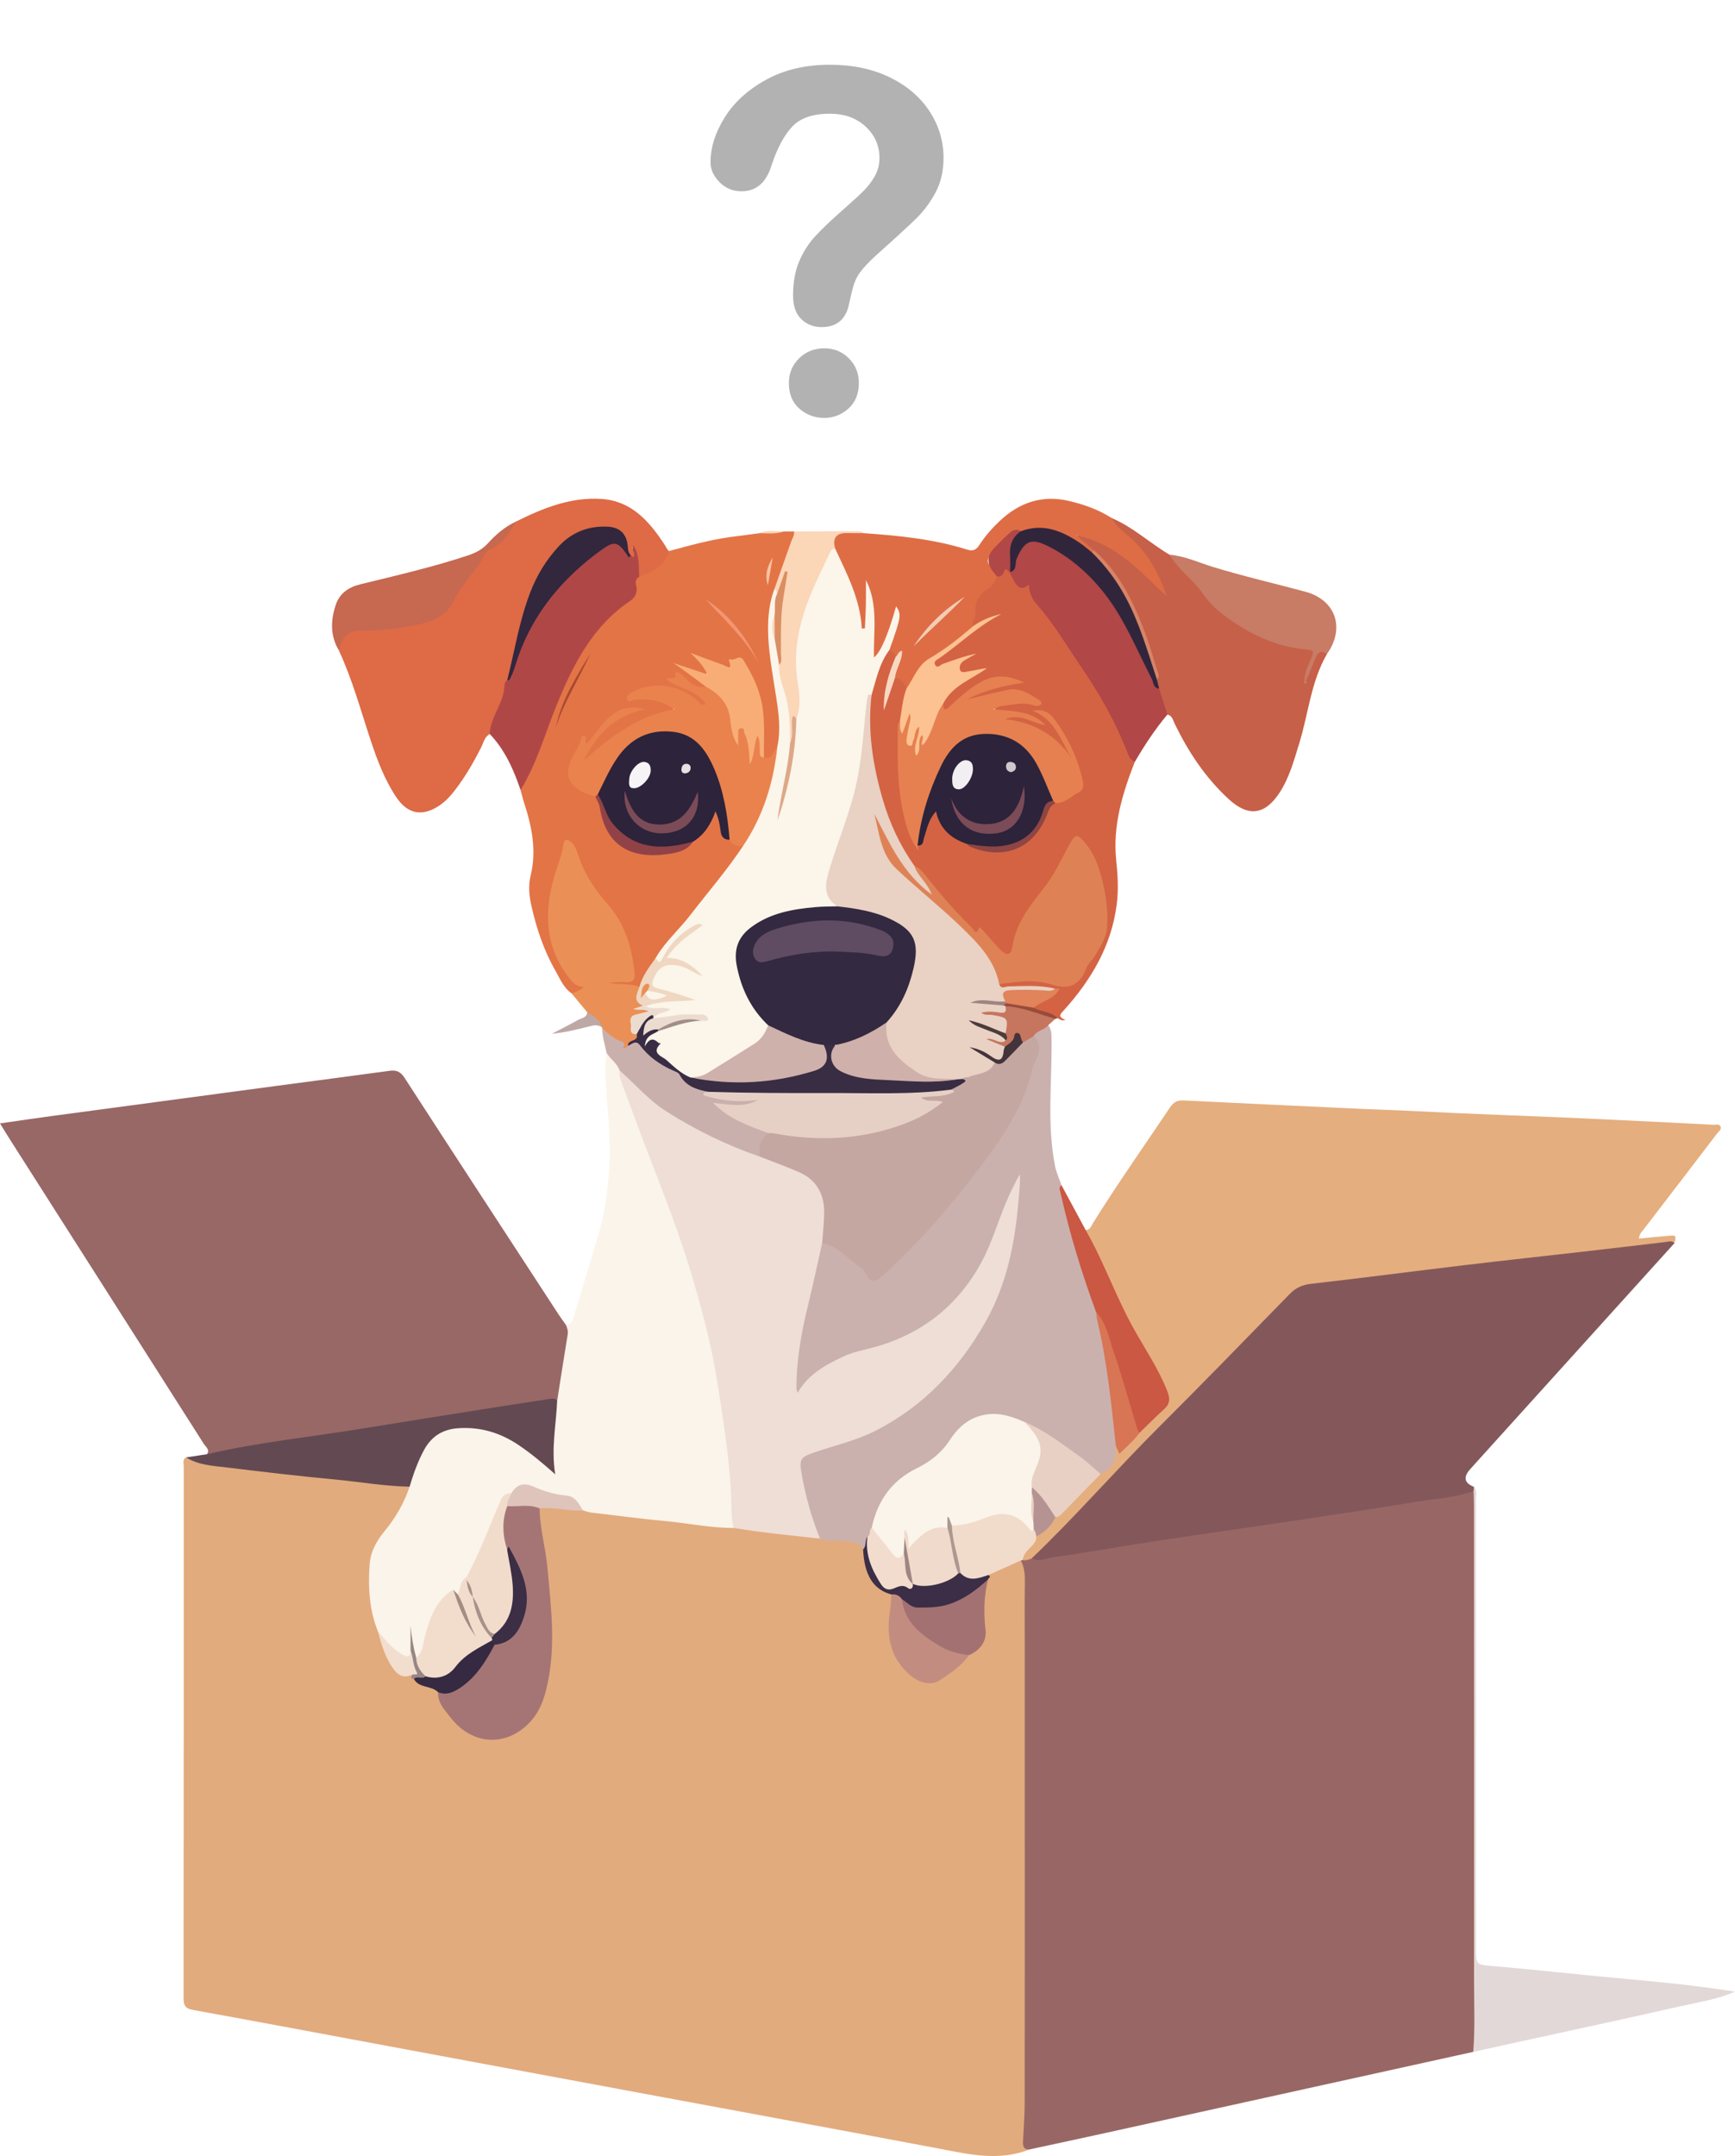 <?xml version="1.0" encoding="UTF-8"?>
<svg id="Layer_1" data-name="Layer 1" xmlns="http://www.w3.org/2000/svg" viewBox="0 0 4711.78 5853.96">
  <defs>
    <style>
      .cls-1 {
        fill: #31253c;
      }

      .cls-2 {
        fill: #3b2e46;
      }

      .cls-3 {
        fill: #f7d8c1;
      }

      .cls-4 {
        fill: #ceb1ab;
      }

      .cls-5 {
        fill: #e2d8d7;
      }

      .cls-6 {
        fill: #f2dccb;
      }

      .cls-7 {
        fill: #4c3d3c;
      }

      .cls-8 {
        fill: #986866;
      }

      .cls-9 {
        fill: #de6d46;
      }

      .cls-10 {
        fill: #bea8a5;
      }

      .cls-11 {
        fill: #efd7c2;
      }

      .cls-12 {
        fill: #7c4b58;
      }

      .cls-13 {
        fill: #e2ab7d;
      }

      .cls-14 {
        fill: #b04747;
      }

      .cls-15 {
        fill: #d78467;
      }

      .cls-16 {
        fill: #f1dbcb;
      }

      .cls-17 {
        fill: #d46343;
      }

      .cls-18 {
        fill: #7b4b57;
      }

      .cls-19 {
        fill: #e7e1e3;
      }

      .cls-20 {
        fill: #9f857f;
      }

      .cls-21 {
        fill: #dfc4bb;
      }

      .cls-22 {
        fill: #43343c;
      }

      .cls-23 {
        fill: #cec9cc;
      }

      .cls-24 {
        fill: #de8256;
      }

      .cls-25 {
        fill: #f0dacc;
      }

      .cls-26 {
        fill: #9f8682;
      }

      .cls-27 {
        fill: #f39572;
      }

      .cls-28 {
        fill: #b2b2b2;
      }

      .cls-29 {
        fill: #fbd6b7;
      }

      .cls-30 {
        fill: #f2dece;
      }

      .cls-31 {
        fill: #dda888;
      }

      .cls-32 {
        fill: #634952;
      }

      .cls-33 {
        fill: #f6f4f6;
      }

      .cls-34 {
        fill: #392d44;
      }

      .cls-35 {
        fill: #f7c2a4;
      }

      .cls-36 {
        fill: #eeded6;
      }

      .cls-37 {
        fill: #332940;
      }

      .cls-38 {
        fill: #984c39;
      }

      .cls-39 {
        fill: #faf4ea;
      }

      .cls-40 {
        fill: #f8ad76;
      }

      .cls-41 {
        fill: #e5ae7e;
      }

      .cls-42 {
        fill: #ca5843;
      }

      .cls-43 {
        fill: #f2dccd;
      }

      .cls-44 {
        fill: #a94930;
      }

      .cls-45 {
        fill: #fbf5ea;
      }

      .cls-46 {
        fill: #b69393;
      }

      .cls-47 {
        fill: #c87b65;
      }

      .cls-48 {
        fill: #a57575;
      }

      .cls-49 {
        fill: #fcc291;
      }

      .cls-50 {
        fill: #c6755f;
      }

      .cls-51 {
        fill: #f1dccb;
      }

      .cls-52 {
        fill: #cab1ae;
      }

      .cls-53 {
        fill: #978683;
      }

      .cls-54 {
        fill: #c5a7a1;
      }

      .cls-55 {
        fill: #32273d;
      }

      .cls-56 {
        fill: #e9d1c3;
      }

      .cls-57 {
        fill: #e1835b;
      }

      .cls-58 {
        fill: #a8918a;
      }

      .cls-59 {
        fill: #5f4b62;
      }

      .cls-60 {
        fill: #a38c84;
      }

      .cls-61 {
        fill: #ea824e;
      }

      .cls-62 {
        fill: #e6d0c6;
      }

      .cls-63 {
        fill: #c66048;
      }

      .cls-64 {
        fill: #ea9056;
      }

      .cls-65 {
        fill: #b14747;
      }

      .cls-66 {
        fill: #f5ccb3;
      }

      .cls-67 {
        fill: #e37446;
      }

      .cls-68 {
        fill: #de6a46;
      }

      .cls-69 {
        fill: #a47172;
      }

      .cls-70 {
        fill: #db8e63;
      }

      .cls-71 {
        fill: #cfb0aa;
      }

      .cls-72 {
        fill: #2d233a;
      }

      .cls-73 {
        fill: #8e4543;
      }

      .cls-74 {
        fill: #ecdcd0;
      }

      .cls-75 {
        fill: #c28d80;
      }

      .cls-76 {
        fill: #c76850;
      }

      .cls-77 {
        fill: #d77554;
      }

      .cls-78 {
        fill: #3b2e45;
      }

      .cls-79 {
        fill: #a18e8b;
      }

      .cls-80 {
        fill: #904247;
      }

      .cls-81 {
        fill: #352a42;
      }

      .cls-82 {
        fill: #e68050;
      }

      .cls-83 {
        fill: #e9d0c4;
      }

      .cls-84 {
        fill: #f1eff1;
      }

      .cls-85 {
        fill: #ad9791;
      }

      .cls-86 {
        fill: #986765;
      }

      .cls-87 {
        fill: #84585b;
      }

      .cls-88 {
        fill: #cab0ad;
      }
    </style>
  </defs>
  <path class="cls-13" d="M2795.28,5836.25c-84.39,33.4-167.64,12.2-251.6-3.64-279.3-52.69-558.85-104.05-838.3-155.97-201.95-37.52-403.88-75.11-605.81-112.69-191.39-35.62-382.72-71.6-574.26-106.4-20.15-3.66-26.8-10.09-26.77-31.3.57-481.91.3-963.82.38-1445.73,0-8.07-3.99-17.99,6.54-23.42,106.01,21.54,213.85,29.13,320.96,42.3,94.59,11.63,189.95,16.66,283.91,33.44,11.72,9.31,4.1,19.79.78,29.12-11.23,31.54-27.16,61.54-49.34,85.86-48.51,53.2-57.11,115.61-49.6,182.91,3.57,31.99,8.7,63.81,19.45,94.36,8.15,30.82,18.83,60.64,34.18,88.78,11.13,20.41,26.25,32.84,50.79,29.69,5.25,4.01,5.5,13.14,14.14,13.83,10.57,8.81,22.34,14.93,35.9,17.68,12.92,2.62,23.17,9.15,29.01,21.53,11.82,38.82,35.82,69.29,67.39,93.36,59.74,45.56,143.05,27.28,184.79-39.72,12.96-20.81,22.96-43.16,27.78-67.29,12.64-63.2,17.94-126.31,13.64-191.44-5.85-88.69-15.97-176.52-30.31-264.07-2.02-12.36-2.95-25.54,8.38-35.28,38.56-13.64,76.7,2.36,115.08,1.49,136.33,16.86,272.64,33.89,409.26,48.26,78.3,9.35,156.77,17.39,234.85,28.59,22.51,5.64,45.75,2.84,68.41,5.68,20.23,2.54,43.4,1.3,53.06,26.14,4.73,17.8,6.41,36.34,12.16,53.94,9.6,29.38,21.41,56.86,56.36,64.16,3.86.8,6.09,4.62,8.1,8.01,9.16,32.15-3.47,63.68-3.16,95.79.46,47.81,19.87,84.71,53.52,115.71,29.36,27.04,56.66,27.78,89.59,4.82,23.33-16.27,44.06-35.42,63.99-55.58,33.22-21.39,45.06-50.46,37.98-90.09-6.38-35.73-3.51-71.89,10.34-106.31,2.75-6.74,4.41-13.83,6.46-20.84,22.45-18.06,50.68-23.98,75.97-36.08,7.65-3.66,15.27-1.75,20.77,5.59,14.04,16.33,12.96,36.24,12.85,55.66-.76,137.43.42,274.86.15,412.29-.61,310.75.29,621.5-.05,932.25-.04,39.95.63,79.86-4.69,119.7-3.35,25.14-2.56,50.62,6.97,74.92Z"/>
  <path class="cls-86" d="M2795.28,5836.25c-17.15.21-17.54-11.23-16.94-23.84,1.67-34.98,4.35-69.98,4.4-104.97.37-260.56.2-521.11.19-781.67,0-156.56-.04-313.11-.05-469.67,0-52.45-.52-104.91.34-157.35.35-21.58-.71-42.35-10.88-61.82,1.71-2.67,4.02-4.64,6.92-5.94,9-3.35,18.22-5.21,27.9-4.05,196.43-30.28,392.93-59.97,589.4-89.82,193.63-29.41,387.45-57.58,580.76-89.08,9.3-1.52,21.31-8.67,27.65,6.13.06,412.3-1.41,824.56,1.27,1236.79.51,78.52,5.43,157.27,5.5,235.99.01,15.54,1.03,31.49-10.79,44.22-333.28,73.5-666.56,147.04-999.86,220.46-68.55,15.1-137.21,29.75-205.81,44.61Z"/>
  <path class="cls-8" d="M562.2,3948.41c8.34-12.72-3.53-19.89-8.67-27.97-174.81-274.83-349.94-549.45-524.99-824.13-8.84-13.88-17.34-27.97-28.54-46.08,48.98-7.01,94.54-13.86,140.19-20.01,200.77-27.04,401.56-53.93,602.36-80.76,105.28-14.07,210.62-27.66,315.85-42.09,18.75-2.57,29.68,2.77,40.45,19.4,138.82,214.43,278.56,428.26,418.13,642.2,6.38,9.78,13.4,19.13,20.12,28.69,13.01,9.36,13.28,22.83,11.01,36.55-8.36,50.45-18.29,100.65-22.37,151.73-.62,7.81-2.96,15.24-10.86,19.24-295.26,44.08-589.93,92.12-885.29,135.61-22.24,3.27-43.33,20.16-67.4,7.61Z"/>
  <path class="cls-41" d="M2801.8,4231.28c-7.76,3.23-15.53,6.4-24.25,4.53-7.91-13.15,1.34-22.28,8.31-31.02,8.48-10.64,17.54-20.76,23.9-32.91,19.04-17.2,38.33-34.18,53.92-54.81,43.78-37.03,81.36-80.45,122.98-119.71,28.41-15.08,34.83-42.92,41.14-70.84,15.6-3.67,11.24,8.29,12.53,15.01,12.9-21.51,34.29-36.31,50.81-55.52,20.9-20.49,41.21-41.57,62.23-61.92,13.72-13.28,16.1-27.38,8.98-45.01-15.38-38.11-33.56-74.76-55.48-109.46-48.08-76.15-84.68-158.02-120.6-240.24-9.38-21.48-20.7-41.98-30.8-63.09-3.99-8.33-12.53-15.76-7.26-26.72,12.75.37,15.33-11.15,20.03-18.7,66.54-106.81,139.12-209.58,209.17-314.03,9.16-13.66,19.11-19.81,35.87-18.98,160.55,7.95,321.14,15.26,481.71,22.82,46.72,2.2,93.46,3.35,140.19,5.8,154.73,8.1,309.61,13.17,464.4,20.06,117.76,5.24,235.49,11.45,353.22,17.39,6.53.33,15.2-2.84,19.07,3.56,5.21,8.61-4.21,14.17-8.44,19.72-66.09,86.84-132.56,173.38-199.03,259.92-5.27,6.86-12.2,12.61-13.67,25.69,28.09-2.6,55.38-5.32,82.71-7.58,18.55-1.54,19.14-.44,14.01,20.01-81.94,12.09-164.28,20.96-246.51,30.66-123.92,14.62-247.93,28.53-371.82,43.4-122.93,14.75-245.8,29.98-368.76,44.49-19.62,2.32-35.07,9.37-48.95,22.9-161.45,157.29-315.88,321.51-474.38,481.7-68.52,69.25-132.38,143.18-201.72,211.78-9.5,9.4-17.73,21.43-33.53,21.09Z"/>
  <path class="cls-87" d="M2801.8,4231.28c119.95-114.54,228.61-240,346.04-357.02,119.5-119.09,236.97-240.22,354.77-361.01,16.64-17.07,34.48-24.8,58.48-27.53,137.16-15.59,274.04-33.65,411.12-50.03,109.1-13.04,218.36-24.79,327.53-37.28,74.37-8.51,148.72-17.23,223.05-26.11,8.65-1.03,17.22-4.65,24.67,2.97-180.3,199.42-360.6,398.85-540.9,598.28-5.22,5.78-10.51,11.51-15.56,17.44q-26.36,31.01,11.64,46.03c2.64,4.11,2.9,8.1-.62,11.9-49.83,17.41-102.48,20.12-153.93,28.65-112.65,18.68-225.63,35.38-338.57,52.28-122.54,18.34-245.26,35.44-367.75,54.1-93.75,14.28-187.1,31.32-281.01,44.33-18.93,2.62-38.86,14.07-58.96,3Z"/>
  <path class="cls-39" d="M1513.07,3803.48c9.5-60.2,18.85-120.43,28.65-180.58,1.52-9.31-1.53-17.11-4.6-25.23,14.96-1.31,18.08-13.49,21.44-24.5,23.5-77.15,47.54-154.14,69.6-231.71,14.33-50.39,20.72-102.2,25.63-154.57,9.22-98.39-9.39-195.36-9.71-293.12-.04-11.5,2.23-23,3.43-34.5,23.59,8.99,34.29,28.58,41.9,50.78,9.41,43.01,25.86,83.73,41.72,124.5,50.13,128.88,101.2,257.45,144.05,388.97,44.44,136.38,76.47,275.84,95.95,418.02,12.94,94.49,25.5,189.08,25.27,284.77-.02,7.69,2.3,15.61-3.6,22.29-62.31.34-123.29-12.77-185-18.53-67.51-6.3-134.78-15.18-202.11-23.25-7.62-.91-15-3.82-22.5-5.8-40.97-45.3-102.86-39.31-153.13-62-17.65-7.97-26.46,12.3-39.46,19.34-15.05,4.96-22.87,16.31-29.39,30.16-18.65,39.63-31.66,81.54-49.92,121.31-11.78,25.66-26.5,49.73-40.04,74.44-13.67,12.7-11.8,33.37-23.94,46.87-7.71,1.8-12.6-3.65-18.28-7-49.45,37.88-59.72,95.37-75.99,150.02-3.85,12.94-4.54,31.04-26.63,26.8-11.79-27.14-9.55-55.25-8.04-89.25-2.69,25.79-1.56,45.88,1.42,65.98-3.59,26.9-10.22,31.52-32.33,19.45-27.98-15.26-48.58-38-61.17-67.59-23.67-59.07-26.97-120.91-22.36-183.17,2.5-33.71,19.12-63.2,40.37-88.93,30.03-36.37,53.11-76.25,68.08-120.89-6.28-9.39-2.91-18.89.34-27.98,10.5-29.37,22.49-58.1,38.57-84.95,18.96-31.66,47.82-47.81,83.64-51.83,65.62-7.36,125.77,8.04,179.77,46.06,27.79,19.56,55.52,39.3,81.11,64.37-3.37-53.27,3.02-104.09,8.64-154.96.95-8.59.56-17.76,8.64-23.81Z"/>
  <path class="cls-52" d="M3030.33,3925.77c2.26,34.13-7.61,61.69-41.33,76.35-13.49-1.4-22.22-10.94-32-18.7-55.36-43.93-112.27-85.51-176.3-116.3-27.26-10.77-55.12-21.37-84.54-20.68-44.85,1.05-80.12,22.63-104.89,59.71-27.18,40.68-62.69,69.07-106.69,91.8-59.67,30.81-94.49,84.9-111.84,149.72-2.9,9.49-4.92,19.33-10.1,28-7.68,9.47-3.34,26.2-18.63,31.11-11.93-25.27-36.53-19.8-57.15-22.87-19.84-2.96-40.79,4.04-59.94-6.32-19.11-17.37-24.38-41.95-31.98-64.75-12.66-37.97-19.92-77.45-26.43-116.89-5.39-32.59,3.38-46.11,35.17-57.59,27.52-9.94,55.22-19.49,83.26-27.8,152.53-45.21,262.71-144.72,350.47-272.85,80.82-118,112.69-251.29,120.93-391.78.46-7.78.19-15.62,2.08-23.26,1.17-4.74,2.83-9.28,3.94-10.78-27.16,55.62-49.09,116.68-73.65,176.64-57.9,141.34-163.3,229.63-307.2,274.93-37.1,11.68-75.69,18.33-110.72,36.97-33.99,18.09-66.03,37.64-87.87,70.58-4.77,7.2-10.96,16.6-20.49,13.5-9.39-3.05-9.11-14.26-9.15-22.93-.3-66.7,10.13-132.23,25.95-196.62,13.73-55.9,26.45-111.95,37.54-168.4,1.68-8.54,1.95-17.66,9.93-23.51,16.83-6.28,30.85,1.8,43.49,10.58,30.34,21.1,61.36,41.81,85.45,70.3,11.46,13.57,19.76,13.97,33.6,2.78,60.18-48.65,110.25-107.1,161.4-164.45,61-68.4,114.93-142.37,166.36-218.08,39.17-57.65,65.79-121.12,81.01-189.24.63-2.83-.13-6.47,1.5-8.54,16.29-20.87,12.66-41.92,1.16-63.22,8.25-19.54,24.29-27.51,44.2-29.7,6.74,9.38,8.54,18.48,8.76,31.21,2.04,117.23-13.41,235.07,9.66,351.59,3.51,17.71,11.53,34.53,17.47,51.77,15.46,61.56,29.45,123.52,48.27,184.18,16.95,54.64,37.31,108.19,53.33,163.18,25.72,105.8,39.19,213.51,50.61,321.54,1.41,13.31,5.94,26.97-4.63,38.84Z"/>
  <path class="cls-67" d="M2128.05,1443.01c9.42-.06,18.83-.11,28.25-.17,10.08,11.1,2.96,21.68-1.31,32.06-17.59,42.71-30.44,87.09-46.18,130.47-26.91,82.96-11.16,165.66,1.56,248.29,6.95,45.18,17.13,89.94,14.26,136.15-.78,12.6.19,25.38-5.38,37.24-6.14,9.8-10.52,21.07-19.69,28.54-8.08,6.58-16.83,14.59-27.83,4.18-8.87-28.56-3.56-57.92-4.05-86.9-.94-55.76-14.46-107.75-42.38-155.97-13.63-23.55-16.49-24-38.14-5.57-6.02,5.13-12.61,5.59-19.07,3.1-24.41-9.39-50.27-15.14-79.12-31.09,4.79,1.71,5.24,2.29,7.41,4.09,12.76,10.62,32.13,25.74,24.29,38.85-10.96,18.34-31.43.68-47.18-3.68-10.02-2.77-19.3-9-25.72-12.29,23.03,14.49,53.43,24.84,70.53,53.08-3.23,15.89-14.4,9.49-22.99,7.46-15.65-3.7-29.15-12.56-38.87-24.79-10.77-13.56-17.88-6.05-26.59,1.73,15.8,7.75,30.77,16.65,47.2,22.82,13.84,5.19,26.07,13.38,35.65,24.81,5.04,6.01,10.43,13.49,3.52,20.71-7.05,7.37-15.08,2.17-20.74-2.95-14.68-13.29-32.65-20.71-49.3-30.62-44.61-26.54-85.7-14.65-133.39,8.55,26.97,2.85,48.71-1.7,69.3,4.85,10.2,3.24,20.91,4.88,30.65,9.58,8.17,3.94,16.46,9.31,16.2,18.92-.26,9.52-10.31,10.97-17.53,12.67-80.63,18.92-144.2,66.57-204.12,120.47-2.9,2.61-5.68,5.43-9.03,7.4-4.86,2.86-10.19,7.61-15.65,2.41-5.11-4.86-2.57-11.24.45-16.15,24.61-39.98,50.09-79.44,92.21-103.63,17.67-10.15,35.63-20.51,58.4-20.92-52.79-4.75-79.46,31.57-109.8,63.46-10.67,11.21-11.33,42.36-40.75,26.18-.71-.39-2.93,6.28-4.7,9.54-5.11,9.42-10.69,18.59-15.35,28.27-23.07,47.88-13.79,73.03,35.42,95.35,7.97,3.62,16.49,6.13,23.01,12.46,6.87,8.33,12.73,17.19,14.57,28.12,19.8,117.32,100.59,134.84,191.3,118.54,18.47-3.32,35.16-11.12,48.23-25.25,20.66-20.21,44.14-38.02,54.52-66.81,2.17-6.02,5.75-13.55,14.04-12.19,7.43,1.22,10.08,8.52,12.44,14.88,4.05,10.93,5.27,22.65,8.58,33.73,3,10.04,2.81,23.35,17.94,25.21,10.37,9.76,28.36,5.88,36.08,20.27-20.03,49.72-59.51,85.77-89.98,128.16-44.33,61.67-97.54,116.05-143.48,176.36-13.08,24.29-31.84,45.19-42.29,71.07-2.37,5.87-7.28,8.53-13.28,9.63-19.48-.71-38.72-4.16-58.31-3.95-8.99.09-23.05,1.62-23.19-10.83-.11-9.96,13.18-8.91,21.52-9.79,45.62-4.84,45.12-4.68,39.72-51.17-6.15-52.98-26.58-99.89-60.24-140.58-36.96-44.68-69.92-91.4-88.67-146.92-1.87-5.53-4.51-10.84-7.87-15.66-7.84-11.23-14.08-9.29-17.35,3.02-16.71,62.88-43.14,123.53-39.21,190.97,3.22,55.33,20.04,104.99,53.36,149.11,6.47,8.57,13.69,16.44,23.54,21.57,5.73,2.99,15.14,4.27,14.42,12.27-.89,9.86-10.54,13.13-18.81,16.23-5.75,2.15-11.52,1.15-17.13-1.03-21.94-15.5-31.48-40.19-44-62.1-31.01-54.24-50.56-113.11-64.49-173.9-6.38-27.85-9.24-55.63-2.29-83.99,16.45-67.07,3.47-131.67-17.33-195.56-3.9-11.97-6.8-24.27-10.15-36.42,1.82-26.3,18.44-46.82,27.77-70.16,32.54-81.41,61.5-164.24,99.01-243.71,35.51-75.24,81.02-142.12,148.86-191.89,19.79-14.52,36.06-30.01,30.5-57.91-1.7-8.53,4.46-14.46,10.87-19.38,35.84-12.6,64.01-35.29,86.29-65.73,55.44-15.03,110.79-30.45,167.87-38.22,26.06-3.55,52.16-6.84,78.25-10.25,21.29-6.52,43.65,1.65,64.95-4.73Z"/>
  <path class="cls-17" d="M3081.64,2068.96c-33.53,85.95-60.2,173.29-50.27,267.28,4.22,39.9,6.45,79.72,1.35,119.56-14.29,111.6-68.58,203.6-142.14,285.7-9.86,11-20.56,18.91,2.72,27.38-10.16,4.26-15.09-2.02-21.14-4.33-22.54-7.98-48.14-8.34-66.51-26.71-1.53-11.09,6.19-16.03,14.37-19.16,19.82-7.58,35.45-21.51,52.98-32.57-4.73,3.19-9.86,4.29-15.51,3.79-39.19-7.15-78.72-1.63-118-3.69-11.67-.61-25.7,3.46-32-12.04,15.61-14.49,35.63-13.86,54.76-14.84,41.05-2.11,82.1-.71,121.92,10.25,20.72,5.7,33.46-.77,43.38-18.55,9.49-17.02,20.15-33.42,32.3-48.71,43.09-54.26,46.9-115.86,32.85-180.25-9.14-41.89-18.4-83.99-45.05-119.48-18.88-25.14-26.81-25.95-40.16,1.63-28.67,59.22-67.56,111.54-105.67,164.56-20.55,28.58-38.37,58.66-42.54,95.04-1.43,12.5-6,25.59-20.21,29.77-14.45,4.25-23.62-6.04-32.86-14.72-8.56-8.04-14.9-18.04-22.71-26.72-8.64-9.59-14.67-21.92-32.53-18.98-10.45,1.72-18.3-9.9-25.78-17.48-39.05-39.55-75.84-81.15-110.16-124.84-10.97-13.97-23.04-26.35-37.34-36.76-38.13-46.77-61.81-101.26-80.53-157.63-21.49-64.75-34.78-131.61-42.72-199.46-4.24-36.21,6.11-71.55,5.83-107.5,9.11-35.08,15.37-71.15,34.08-103.06,5.27-8.99,9.64-18.91,19.89-23.84,13.5-.89,21.28,5.18,22.88,18.77-12.16,46.92-29.43,92.51-37.22,139.06,10.67-26.73,4.62-61.57,31.95-83.62,22.14.14,32.14,13.25,35.72,33.29-6.77,29.24-9.73,59.28-17.62,88.32-8.2,47.49-4.24,95.3-2.47,142.87,2.44,65.73,16.34,129.45,41.13,190.6,1.46,3.61,2.21,6.04,1.02,2.33-.08-.26,1.5-1.05,2.34-1.78,15.29-18.79,14.7-43.72,25.59-64.09,5.42-10.14,9.04-24.1,22.1-24.44,12.52-.32,15.24,13.52,18.56,23.12,11.9,34.39,44.55,43.5,71.26,59.9,76.93,42.76,160.58,16.53,199.89-61.59,9.1-18.07,8.83-43.91,35.6-49.69,7.39-2.41,14.99-4.13,22.12-7.5,48.08-22.72,50.32-32.61,36.84-84.27-11.64-44.62-36.18-81.31-60.17-118.99-9.86-15.5-22.65-26.51-40.64-31.09,11.53,3.38,22.83,8.06,29.81,17.92,21.35,30.13,43.61,59.78,58,94.23,2.17,5.2,7.37,11.43,1.46,15.77-7.2,5.29-13.24-1.34-16.94-6.58-13.65-19.3-29.69-35.74-48.89-49.8-30.65-22.46-63.84-37.12-101.93-40.59-8.01-.73-20.11-.15-18.73-12.58,1.12-10.1,11.62-12.66,20.62-12.63,25.66.09,49.96,5.96,72.27,18.97-23.97-16.62-52.17-17.98-79.69-21.71-6.77-.92-13.68-.43-20.42-1.53-6.59-1.08-15.25-1.08-16.48-9.25-1.46-9.71,7-13.16,14.65-15.02,30.45-7.4,61.24-10.57,92.87-5.87-24.72-18.18-50.23-30.66-82.45-22.83-26.54,6.45-53.15,12.56-79.45,19.99-9.29,2.62-22.28,6.64-26.44-3.62-4.9-12.07,9.17-15.1,17.5-18.07,37.69-13.45,76.39-23.3,113.79-30.73-57.23-18.45-99.56,13.76-140.99,48.21-11.21,9.32-20.16,21.49-33.45,28.17-14.07,7.07-22.65,3.49-22.51-13.66,16.8-49.71,62.52-66.06,99.99-88.5-5.17,1.5-12.41,5.95-20.76,5.58-12.12-.53-28.65,4.78-33.21-10.2-4.67-15.34,4.64-27.96,20.34-34.1,3-1.17,5.75-3.03,5.32-2.98-19.84,10.19-43.68,20.18-68.03,28.89-8.05,2.88-17.59,7.45-23.5-2.64-6.12-10.46.04-19.21,8.28-25.09,52.66-37.61,99.13-84.35,158.57-108.88-21.23,4.43-37.71,24.05-61.3,27.81-9.63-24.98.71-78.37,20.34-95.31,15.48-13.37,28.4-28.9,42.33-43.58,6.23-4.53,12.54-8.95,17.54-15.01,9.66-11.71,17.95-8.01,25.54,2.48,11.66,14.4,12.99,41.75,43.41,32.41,8.18-2.51,10.23,7.62,11.69,13.91,4.81,20.73,18.78,35.54,30.66,52.22,75.5,106.11,153.09,210.76,208.22,330.07,13.69,29.63,27.02,59.52,40.51,89.29Z"/>
  <path class="cls-68" d="M1816.98,1496.21c-8.73,34.27-34.91,50.68-64.83,63.22-5.28,2.21-10.72,4.05-16.09,6.06-12.75-11.3-8.53-26.61-8.72-40.43-.18-13.37-1.28-25.92-8.51-37.21-2.8-3.21-2.96,3.75-.69.58.88-1.23,1.73-.79,2.47,1.35,3.05,8.78,10.31,18.54,2.55,26.62-6.3,6.57-11.32-2.26-16.01-6.48-4.86-6.34-6.78-13.79-8.53-21.45-9.49-41.77-21.53-51.54-64.41-49.86-47.06,1.85-85.89,20.92-116.95,56.83-55.76,64.47-84.84,140.81-102.02,222.86-9.15,43.72-20.35,86.96-31.84,130.14-11.93,50.33-29.17,98.7-53.36,144.49-14.17,7.82-16.85,23.36-23.22,36.04-21.04,41.87-44.53,82.11-73.35,119.17-11.44,14.71-24.04,28.02-39.55,38.53-46.44,31.49-86.53,24.45-117.71-22.15-31.68-47.34-51.63-100.31-69.42-153.93-27.24-82.11-49.98-165.78-86.52-244.59-4.8-34.18,18.1-61.04,55.33-61.52,44.98-.58,89.39-5.6,133.64-12.62,58.8-9.33,101.16-35.83,132.75-91.83,26.72-47.37,56.34-97.8,106.52-129.02,21.41-13.32,32.31-38.51,52.03-54.49,73.75-36.68,149.49-67.68,233.94-61.72,80.83,5.71,128.44,60.53,169.47,122.63,4.21,6.37,6.75,13.82,13.02,18.78Z"/>
  <path class="cls-63" d="M3603.57,1775.93c-43.41,74.97-50.16,161.32-75.08,242.02-14.09,45.61-26.37,91.9-52.55,132.7-39.96,62.27-85.47,68.63-139.44,18.86-63.24-58.32-109.89-128.63-146.88-205.76-4.51-9.41-6.49-21-19.36-23.6-19.67-18.48-19.51-45.09-28.01-68.15-2.38-8.4-4.83-16.79-4.83-25.64,3.87-18.37-4.67-34.67-9.77-51.12-33.7-108.77-74.4-213.94-159.44-295.02-11.1-11.05-24.86-18.82-36.37-29.34-4.27-3.9-9.8-8.27-7.29-14.65,3.15-7.99,11.13-7.41,17.61-5.59,25.41,7.13,49.5,17.51,72.84,29.94,45.59,24.27,80.68,60.89,116.31,97.01,8.67,8.79,16.69,18.35,29.84,28.03-32.74-70.36-75-128.65-133.29-175.04-7.23-5.76-20.63-10.07-13.99-24.54.22-.49,1.58-.72,2.35-.62.93.11,1.8.7,2.7,1.09,57.93,24.5,103.75,68.12,157.26,99.6,38.43,31.74,69.46,70.38,101.82,107.91,64.75,75.08,146.26,121.18,244.38,137.31,3.85.63-.96-.19,2.91.32,50.5,6.72,50.9,7.37,33.09,54.45-5.75,15.2-11.54,30.39-13.1,46.71.16,4.03,5.52-.09,1.73.83-1.33.33-1.81-.52-1.47-2.53,4.31-25.15,12.78-49.03,24.97-71.25,10.02-18.26,18.88-18.62,33.09-3.92Z"/>
  <path class="cls-9" d="M3018.9,1406.5c12.87,25.5,37.21,39.97,56.95,58.81,44.83,42.79,72.8,95.59,93.25,154.08-72.79-66.29-136.68-143.91-246.28-165.64,19.43,16.32,33.96,28.53,48.49,40.73-1.13,4.76-3.93,7.74-8.91,8.41-22.69-7.62-36.63-28.14-57.68-38.65-41.48-20.71-84.03-29.73-129.7-17.49-18.72-3.51-31.37,6.68-43.12,19.03-4.02,4.22-8.35,8.14-12.35,12.39-11.97,12.71-28.91,22.43-35.45,38.12-7.91,18.97,18.91,24.4,22.35,40.46.61,2.86,1.32,5.64,1.03,8.58-5.49,14.98-15.17,27.7-27.93,36.04-23.52,15.38-32.69,36.08-30.87,63.22.82,12.17-11.25,22.44-5.89,35.53-1.04,15.89-15.25,21.15-25.14,28.72-26.86,20.56-53.01,42.06-82.01,59.93-23.45,14.45-39.3,36.93-53.23,60.64-4.95,8.43-6.49,21.39-20.88,20.74-3.44-17.05-13.92-26.87-30.87-30.05-8.83-17.94,3.65-32.68,7.86-48.48,1.94-7.3,2.27-9.97-5.98-8.56.05-11.38-9.6-13.93-16.94-18.58-6.77-11.12.36-20.32,3.94-30.15,7.59-20.78,15.63-41.5,15.73-68.42-3.01,40.9-15.85,73.97-35.22,104.66-5.59,8.86-12.81,20.28-24.83,16.35-10.39-3.4-9.08-16.11-9.4-25.62-.8-24.32-1.83-48.79.06-72.97,2.6-33.27-8.24-65.05-10.3-98.43,2.42,33.78,3.89,67.03,1.97,100.25-.48,8.33-.06,20.13-11.09,20.96-10.29.78-14.1-9.73-15.01-18.49-7.71-74.34-45.09-138.27-71.73-206.02-8.24-37.51-5.55-41.53,30.26-41.09,18.1.22,36.37-2.56,54.33,2.01,95.41,6.71,190.52,15.83,282.3,44.79,16.76,5.29,25.11-.12,33.55-13.22,15.38-23.85,34.16-45.08,54.79-64.53,53.29-50.27,115.19-71.46,187.99-54.41,40.97,9.6,80.28,23.46,115.96,46.35Z"/>
  <path class="cls-14" d="M1330.05,1992.93c1.42-44.5,34.33-78.95,39.22-122.58.87-7.74-.24-18.01,8.34-23.84,7.55-6.95,9.41-16.43,11.85-25.8,24.52-94.31,70.52-176.44,140.33-244.71,27.08-26.48,51.3-56.07,82.59-78.04,52.87-37.12,60.46-36.36,99.52,8.66,4.06-2.07,6.68,13.9,10.26,1.64,2.16-7.41-8.05-15.61-1.42-26.66,16.76,26.81,13.37,55.88,15.31,83.89-8.63,6.19-11.57,12.82-8.28,24.49,4.6,16.3-2.02,31.91-15.83,41.18-102.98,69.11-155.23,173.2-200.35,283.48-31.59,77.19-53.6,158.55-97.91,230.35-19-55.56-42.3-108.77-83.63-152.06Z"/>
  <path class="cls-5" d="M4002.03,4048.92c.21-3.97.41-7.93.62-11.9,10.47,10.71,5.48,24.14,5.49,36.2.29,406.79.23,813.57.22,1220.36,0,40.97,2.08,40.84,41.98,44.24,95.58,8.16,190.97,18.61,286.46,27.92,65.61,6.4,131.31,11.91,196.86,18.79,59.37,6.23,118.6,13.79,178.13,23.2-48.62,21.39-100.75,28.68-151.49,40.27-146.46,33.46-293.4,64.8-440.15,96.98-39.73,8.71-79.46,17.47-119.19,26.2,5.08-65.26,2.15-130.64,2.18-195.95.25-429.43-.05-858.86-.22-1288.29,0-12.68-.58-25.35-.89-38.03Z"/>
  <path class="cls-32" d="M1513.07,3803.48c-2.61,64.74-16.68,129.02-5.21,199.55-34.3-30.57-65.44-56.47-99.02-79.17-50-33.8-104.65-50.35-165.44-45.92-41.39,3.01-71.71,22.16-91.48,58.41-17.33,31.77-29.23,65.68-39.54,100.23-69.17-1.18-137.3-13.42-205.98-19.84-96.76-9.04-193.32-20.44-289.79-32.24-37.91-4.64-77.13-5.99-111.12-27.42,18.9-2.89,37.81-5.78,56.72-8.67,138.91-32.37,280.83-46.53,421.3-69.5,119.57-19.55,239.26-38.4,358.92-57.39,51.69-8.2,103.45-15.98,155.19-23.87,6.11-.93,11.67.26,15.46,5.82Z"/>
  <path class="cls-65" d="M3147.92,1869.75c7.45,23.47,14.89,46.93,22.34,70.4-33.65,40.11-62.23,83.7-88.61,128.81-7.77-4.55-14.24-10.51-17.45-19.01-32.52-86.03-77.57-165.37-129.36-240.99-38.89-56.78-73.44-116.65-119.54-168.35-13.1-14.69-20.56-32.28-21.02-52.95-22.97,16.55-31.58,10.79-52.42-33.41.49-1.35.98-2.69,1.46-4.04,6.82-19.27,11.26-39.45,22.04-57.2,15.68-25.82,32.68-32.86,61.67-25.12,17.13,4.57,32.59,12.79,47.51,22.26,81.87,51.92,144.37,121.43,188.38,207.61,29.08,56.96,57.42,114.3,85.01,172Z"/>
  <path class="cls-64" d="M1551.95,2696.96c11.45-2.67,22.04-7.07,33.37-16.79-13.58-2.14-23.49-5.35-32.24-15.73-70.01-83.02-77.39-176.87-49.99-276.89,8.7-31.77,22.36-62.13,27.07-95.08,2.25-15.75,11.01-14.19,20.14-6.3,10.65,9.2,15.73,22.38,19.87,35.24,16.37,50.92,45.33,94.47,80.16,133.91,47.25,53.52,65.69,117.41,73.03,186.18,2.02,18.91-4.92,26.94-24.47,25.28-15.05-1.28-30.3-.25-45.53,2.05,27.75,4.68,56.29.99,83.26,10.54-.59,18.63.77,36.91,9.79,53.8-2.16,1.93-4.53,3.37-7.6,3.03,2.12,2.75,4.79.57,7.16.7,7.56.41,17.45-.77,17.86,9.31.3,7.37-9.13,8.31-15.22,10.66-33.74,13.02-36.49,21.4-16.86,51.43,7.5,19.28-12.43,21.76-19.58,32.09-8.97,7.02-17.83,21.33-25.7-1.7-2.81-8.22-13.33-10.37-20.77-13.99-15.44-7.51-25.59-18.83-30.72-34.97l.21.11c-11.18-15.99-32.93-21.63-40.38-41.26-14.29-17.21-28.57-34.41-42.86-51.62Z"/>
  <path class="cls-47" d="M3603.57,1775.93c-16.12-12.52-25.34-3.03-31.25,11.04-10.05,23.91-18.82,48.36-29.92,71.96-3-27.23,9.72-50.36,19.47-73.85,6.31-15.21,4.67-19.9-12.59-21.35-88.19-7.38-163.45-45.65-232.65-98.59-20.47-15.66-37.02-34.55-51.54-55.16-26.41-37.48-65.8-63.71-88.93-103.88,41.3,3.55,78.7,21.19,117.61,33.15,82.89,25.46,167.39,44.73,251.02,67.31,82.69,22.33,108.9,98.56,58.78,169.37Z"/>
  <path class="cls-76" d="M1400.56,1416.51c-16.43,31.23-35.74,60.06-69.33,75.15-14.17,6.36-17.86,20.32-24.83,31.3-23.63,37.25-55.44,68.14-75.03,109.13-21.37,44.7-68.21,58.95-113.72,66.69-44.65,7.59-89.78,14-135.51,13.16-35.64-.65-55.64,17.51-61.86,54.06-23.91-39.8-22.46-81.74-8.43-123.74,10.44-31.25,34.66-47.89,66.19-55.64,98.28-24.15,196.98-46.64,293.19-78.68,20.99-6.99,38.69-16.27,53.71-32.73,21.7-23.79,45.94-44.9,75.63-58.68Z"/>
  <path class="cls-42" d="M2976.67,3562.75c-38.98-105.89-71.89-213.59-96.53-323.75-1.58-7.06-6.33-15.02,2.62-20.98,21.83,40.52,43.65,81.04,65.48,121.56,48.95,85.43,81.29,178.93,128.93,264.99,32.02,57.84,69.7,112.54,93.69,174.84,7.38,19.17,6.17,32.73-9.27,46.65-23.13,20.84-44.98,43.09-67.38,64.74-17.14-2.55-15.42-18.17-18.57-28.99-26.98-92.55-55.85-184.48-88.49-275.19-2.91-8.08-4.22-17.15-10.46-23.87Z"/>
  <path class="cls-88" d="M1634.98,2789.73c11.58,14.5,26.52,24.5,42.19,34.2,6.55,4.06,26.34,2.91,14.54,20.99,7.07,4.59,9.72-2.33,13.87-5.32,13.43-15.89,25.75-16.04,41.47-1.07,25.33,24.13,51.08,48.35,84.52,61.68,2.7,1.08,5.75,2.23,7.58,4.35,23.13,26.82,52.23,44.75,84.87,57.45,14.05,19.07,36.1,15.69,55.28,18.09,21.11,2.64,42.69,1.43,64.02-1.31,7.42-.95,17.66-2.77,19.31,7.33,1.45,8.85-7.45,12.75-14.99,15.21-30.18,9.84-60.78,8.28-89.9,2.79,33.6,26.79,72.86,45.37,114.92,58.4,6.49,2.01,13.07,4.31,15.78,11.65-6.34,22.28-19.72,42.11-22.76,65.54-11.63,8.41-22.77,1.5-33.03-2.43-95.66-36.72-187.91-80.36-268.54-144.57-30.95-24.64-61.17-51.15-81.61-86.28-6.52-19.54-24.57-30.52-35.01-47.14-5.38-22.97-11.88-45.73-12.51-69.55Z"/>
  <path class="cls-29" d="M2344.31,1447.51c-14.38-.02-28.77.28-43.14-.11q-44.76-1.21-33.23,41.81c-17.2,47.69-43.94,91-62.81,137.99-29.6,73.73-41.58,148.88-30.53,228.42,4.4,31.68,10.13,65.59-6.47,96.8-18.52,8.72-7.05,25.22-8.99,37.91-2.86,18.76-1.55,18.96-16.77,24.33-1.55-2.53-3.69-5.13-3.54-7.93,3.24-63.22-17.95-122.5-29.25-183.37-.89-4.77-.53-9.69.1-14.49,5.67-18.97,4.2-38.51,3.85-57.91-1.04-57.45-.46-114.75,14.69-170.84-3.46,11.98-1.86,25.92-15.36,33.31-8.16-1.25-8.28-8.12-9.83-13.99,15.14-43.01,30.16-86.07,45.52-129,3.24-9.06,9.35-17.22,7.76-27.61,55.36-.17,110.71-.39,166.07-.45,7.62,0,15.73-1.31,21.94,5.12Z"/>
  <path class="cls-50" d="M2846.87,2783.46c-10.23,13.92-31.13,13.71-39.66,29.89-7.05,10.91-14.37,21.39-29.87,19-8.82-9.28-16.85-17.27-26.39.24-4.13,7.59-13.12,11.4-22.25,12.73-13.73-.41-26.28-5.29-38.41-11-5.62-2.64-14.12-5.71-11.06-14.03,2.81-7.64,11.01-5.83,17.63-5.06,8.51.99,16.35,5.72,25.15,4.43,7.03-5.61,2.28-12.98,2.86-19.55,5.82-29.11-13.42-33.64-35.15-37.12-10.35-1.66-28.7,1.44-27.41-12.71,1.12-12.34,19.07-8.93,30.19-9.32,14.22-.49,29.46,3.35,38.62-12.51,38.98-7.59,71.44,13.97,106.34,24.22,9.86,2.9,21.25,4.5,28.44,13.72-6.34,5.69-12.69,11.37-19.03,17.06Z"/>
  <path class="cls-10" d="M1594.8,2748.58c16.95,10.34,34.57,20.02,40.38,41.26-11.37-9.01-23.43-6-35.94-2.76-32.66,8.45-65.46,16.32-100.56,19.84,23.71-12.43,47.66-24.43,71.01-37.51,9.43-5.28,23.72-5.58,25.12-20.83Z"/>
  <path class="cls-38" d="M2865.9,2766.41c-44.78-12.78-87.95-31.86-135.33-34.42-3.64.95-5.84-.41-6.61-4.11,1.87-4.87,5.8-7.21,10.5-8.65,25.56-.39,50.77.83,72.52,16.88,20.77,11.67,47.52,9.63,65.18,28.43-2.08.62-4.17,1.24-6.26,1.86Z"/>
  <path class="cls-29" d="M2128.05,1443.01c-21.21,7.59-43.17,5.02-64.95,4.73,21.02-10.31,43.17-4.94,64.95-4.73Z"/>
  <path class="cls-36" d="M1682.5,2906.42c42.38,36.99,78.73,80.52,127.01,111.19,79.93,50.8,164.26,91.95,253.71,122.79,63.97,10.07,127.05,26.08,164.39,83.66,30.35,46.81,24.57,99.97,5.13,151.13-12.98,57.41-25.13,115.02-39.14,172.17-17.62,71.86-30.3,144.26-30.76,218.46-.03,4.61.47,9.23,3.22,16.04,28.16-49.65,74.13-75.13,122.63-98.02,26.75-12.62,55.52-17.88,83.45-25.45,130.21-35.31,228.14-112.42,292.27-229.44,27.85-50.81,44.27-107.83,66.63-161.72,11.12-26.8,23.9-52.9,38.52-79.07,1.56,27.12-2.07,54.23-4.39,80.75-9.72,111.04-32.19,219.3-87.47,317.81-71.58,127.55-168.44,230.85-299.81,297.85-52.87,26.97-111.54,40.23-167.68,59.44-37.48,12.83-39.94,19.29-33.21,57.62,10.6,60.47,26.83,119.12,49.94,175.93-78.19-8.54-156.53-15.87-234.15-28.97-4.91-15.95-5.78-32.24-6.04-48.89-1.77-113.57-19.67-225.29-37.01-337.26-16.52-106.65-43.93-210.51-75.06-313.31-29.8-98.41-67.11-194.43-104.21-290.4-28.01-72.45-54.69-145.42-81.78-218.23-4.06-10.9-8.03-22.03-6.17-34.1Z"/>
  <path class="cls-48" d="M1465.56,4095.65c.13,53.67,15.98,105.26,20.86,158.35,10.3,112.04,24.92,224.07-3.67,335.57-7.53,29.39-18.71,57.78-38.76,80.94-63.79,73.72-159.94,70.77-220.26-6.95-15.8-20.36-35.38-39.82-34.09-69.03,61.62-4.64,94.96-47.39,125.73-93.46,8.65-12.95,14.85-27.47,25.1-39.43,73.18-34.06,96.53-88.26,74.39-168.87-8.07-29.36-24.48-55.15-32.78-84.21-2.39-8.37-9.46,3.59-12.04-3.12-12.23-41.22-23.03-82.29,9.28-120.06,21.33-7.35,43.3-4.73,65.02-3.57,8.88.47,19.78.69,21.23,13.85Z"/>
  <path class="cls-16" d="M2814.45,4171.74c.52,15.7-11.15,24.11-20.38,33.95-8.11,8.64-15.36,17.7-16.52,30.12-1.7.53-3.44.91-5.2,1.12-29.35,13.18-58.71,26.37-88.06,39.55-29.37,24.45-56.63,22.88-81.65-4.68-7.47-33.58-18.17-66.43-22.19-100.84-1.12-9.61-3.75-18.79,1.39-27.88,46.11-14.23,90.88-33.57,139.74-37.73,31.59-2.69,57.74,6.79,75.66,34.26,3.32,5.09,8.36,8.07,13.1,11.47,6.96,5.76,8.68,12.59,4.12,20.66Z"/>
  <path class="cls-69" d="M2683.28,4288.22c-11.35,45.46-12.25,90.78-6.8,137.66,3.54,30.39-14.92,55.42-45.08,68.26-38.11,7.98-70.01-10.33-100.23-27.76-29.34-16.93-52.41-43.06-71.82-71.09-10.85-15.66-21.81-32.86-11.04-53.68,21.25-2.48,35.42,16.43,57.35,16.69,56.84.66,104.3-20.39,148.12-53.63,9.01-6.84,15.71-18.07,29.49-16.45Z"/>
  <path class="cls-75" d="M2449.5,4342.22c6.72,64.34,54.05,97.73,102.5,127.02,22.94,13.87,51.33,21.63,79.4,24.9-21.27,29.86-51,50.12-81.2,69.25-21.82,13.82-53.59,6.05-77.76-14.31-55.05-46.39-66.01-107.08-55.7-173.74,2.39-15.47,2.9-30.71,4-46.09,14.39-6.31,25.53-5.44,28.76,12.97Z"/>
  <path class="cls-2" d="M2449.5,4342.22c-6.99-10.07-16.51-14.56-28.76-12.97-49.05-13.14-73.7-52.49-76.73-122.47,10.07-9.54,3.82-24.59,11.78-34.84,9.2,8.28,7.4,19.53,7.5,29.94.34,34.69,17.18,63.07,34.31,91.32,4.64,7.66,12.54,16.36,20.94,12.48,20.43-9.43,42.09-.49,62.29-7.05,25.9,1.15,51.11-6.4,76.94-5.99,18.21.29,27.77-15.54,41.95-22.82,3.05-1.08,5.87-.64,8.46,1.28,23.72,24.95,50.01,13.78,76.11,5.39,8.64,4.67.29,7.91-.99,11.74-30.94,28.34-63.65,53.21-104.44,66.97-28.6,9.65-57.19,9.71-86.43,9.61-18.8-.06-28.98-14.41-42.91-22.58Z"/>
  <path class="cls-81" d="M1343.07,4465.92c-23.56,44.97-49.96,87.85-93.32,116.82-18.03,12.05-37.47,21.2-60.1,11.8-18.15-18.78-51.44-9.88-65.65-35.88,5.23-18.38,22.11-6.36,32.1-12.39,39.32,2.48,68.12-14.15,93.34-44.25,22.7-27.09,54.19-43.55,89.51-50.99,7.1,3.39,7.91,8.51,4.12,14.9Z"/>
  <path class="cls-21" d="M1465.56,4095.65c-28.6-12.74-58.74-3.93-88.08-6.23-10.62-16.43.15-25.87,11.49-35.12,15.59-25.59,34.3-29.55,62.69-16.77,26.78,12.05,56.05,20.38,86.16,23.11,24.77,2.24,34.27,22.37,45.33,40.41-39.41,2.84-78.09-10.17-117.6-5.39Z"/>
  <path class="cls-30" d="M1026.26,4429.57c21.28,23.61,40.27,49.48,69.75,64.5,15.94,8.12,18.3-.3,18.95-12.9,12.32,16.68,17.23,36.67,22.3,55.95,3.99,15.19-7.42,13.99-17.61,10-25.55,11.47-41.1.06-55.15-21.21-19.61-29.68-29.3-62.73-38.24-96.35Z"/>
  <path class="cls-53" d="M1119.65,4547.13c3.9-2.92,18,3.93,11.47-7.92-10.18-18.48-8.7-39.34-16.17-58.03,0-22.71,0-45.42,0-68.12,2.44,29.91,7.41,59.1,15.35,87.84,11.23,15.46,20.91,31.7,25.42,50.53-8.94,9.57-22.76-2.28-31.72,7.23-10.45-.46-6.26-6.42-4.35-11.53Z"/>
  <path class="cls-83" d="M2783.6,3861.53c54.48,22.31,100.13,58.9,147.6,92.35,20.45,14.41,38.6,32.06,57.8,48.25-35.85,36.75-71.71,73.48-107.53,110.26-4.28,4.39-9.24,6.93-15.46,6.77-29.53-22.88-46.52-56.06-69.42-84.43-5.66-17.36,1.58-32.73,8.42-47.65,17.48-38.08,17.14-73.24-13.76-104.9-5.28-5.41-10.71-11.7-7.66-20.64Z"/>
  <path class="cls-77" d="M2976.67,3562.75c28.52,28.98,34.29,68.78,46.77,104.56,24.21,69.38,43.38,140.52,64.78,210.89,1.34,4.4,3.95,8.42,5.98,12.61-15.34,21.05-35.06,37.71-54.5,56.56-3.68-8.46-6.53-15.03-9.38-21.59-12.17-114.07-23.63-228.25-50.35-340.18-1.78-7.45-2.23-15.22-3.3-22.84Z"/>
  <path class="cls-46" d="M2802.19,4038.08c27.45,22.16,44.64,52.39,63.82,81.07-10.46,24.13-28.47,40.86-51.57,52.59-1.99-6.06-1.06-13.29-7.05-17.77-6.83-6.34-8.12-14.68-8.53-23.35-.47-24.75,2.35-49.63-2.51-74.26-.63-6.91-.36-13.55,5.84-18.28Z"/>
  <path class="cls-6" d="M1155.72,4551.43c-14.48-13.82-25.07-29.61-25.42-50.54,19.74-15.03,18.63-39.15,24.18-59.6,13.43-49.52,29.39-96.54,76.56-125,19.21,35.94,33.31,74.16,49.45,111.46-10.95-33.16-30.85-62.94-36.69-98.02,7.41-15.62,3.84-36.52,22.5-46.71,2.11,1.61,3.73,3.6,4.84,6.02,4.24,14.84,8.56,29.67,15.67,43.51,1.14,2.42,2.02,4.92,2.76,7.48,10,38.02,26.82,72.86,48.89,105.28.83,2.79.38,5.39-1.14,7.84-36.04,20.98-74.11,37.77-100.85,73.28-18.84,25.02-48.19,34.81-80.75,24.99Z"/>
  <path class="cls-51" d="M1267.08,4290.8c-.26-2.59-.52-5.18-.78-7.77,37.27-68,63.56-140.89,94.55-211.69,5.07-11.59,14.97-17.57,28.11-17.03-4.12,11.61-12.85,21.71-11.49,35.11-14.72,39.24-12.88,78.53-.36,117.86,30.85,67.59,36.49,135.38.55,203-6.86,12.9-16.95,23.59-31.32,29.02-14.27,3.09-20.37-5.94-26.19-16.75-14.96-27.79-25.44-57.38-36.31-86.84l.19.34c-6.99-14.58-9.73-30.75-16.96-45.24Z"/>
  <path class="cls-60" d="M1243.81,4329.74c20.56,36.18,28.34,78.04,49,114.29-30.06-37.88-47.02-82.24-61.77-127.72,4.25,4.47,8.51,8.95,12.76,13.43Z"/>
  <path class="cls-54" d="M2232.74,3375.2c1.94-27.12,5.12-54.22,5.54-81.36.79-51.51-20.81-90.68-69.17-111.63-34.8-15.08-70.56-27.94-105.89-41.8-4.09-25.63,3.47-47,23.31-63.89,14.67-11.9,29.91-2.59,44.9-1.13,124.93,12.12,247.73,9.06,362.63-50.59,13.85-7.19,27.48-14.75,39.98-23.72.42-2.6-.63-3.58-2.9-4.13-11.29-2.73-30.59,2.3-29.17-15.2,1.26-15.46,19.71-11.87,31.76-12.57,16.57-.96,32.98-1.75,47.32-11.36,5.09-16.23,29.74-13.18,31.8-32.47,12.34-12.37,30.19-10.07,44.77-16.8,14.77-6.82,29.75-12.76,40.88-25.28,21.39-2.48,36.17-15.57,50.38-30.32,8.46-8.78,15.65-19.81,29.11-22.31,9.74-5.76,19.47-11.53,29.21-17.29,33.56,31.81,2.11,63.53-4.44,91.92-26.53,115.02-97.58,207.26-167.79,298.46-61.64,80.07-128.69,155.8-201.65,226.01-4.92,4.73-9.38,9.99-14.62,14.33-14.16,11.76-27.24,29.59-43.31,33.02-19.03,4.06-21.42-24.17-35.99-33.7-35.32-23.11-62.12-59.48-106.67-68.2Z"/>
  <path class="cls-39" d="M2802.19,4038.08c-.09,5.36-.19,10.72-.28,16.08,6.21,25.34-1.95,51.5,4.41,76.82.35,7.66.71,15.33,1.07,22.99-7.26,6.57-10.27-1-13.37-4.71-31.82-38.02-66.15-47.91-114.38-29.38-30.72,11.81-61.26,22.44-94.56,22.51-6.96-4.54-9.3-10.8-8.33-18.83-1.56,8.91,5.29,19.67-3.98,27.33-32.88,5.42-63.66,14.7-85.43,42.73-3.94,5.07-11.02,10.29-17.78,7.1-12.41-5.86-6.37-18.68-8.42-28.47-.39-1.88-.55-3.82-1.11-5.68-1.1.76.02,1.41.16,2.06.4,1.89.8,3.78.98,5.83-.65,13.48,2.35,26.86-.1,40.22-17.79,29.09-25.21,30.45-45.19,3.47-16.85-22.76-41.97-40.02-48.51-69.94,15.05-72.67,54.83-128.41,121.04-160.87,38.27-18.76,68.93-43.08,91.63-78.08,23.88-36.81,54.81-62.28,99.67-68.79,37.37-5.42,70.77,6.62,103.89,21.05,20.98,24.94,45.61,47.43,41.71,85.35-1.96,19.03-10.72,34.93-17.24,51.81-5.05,13.08-8.28,25.59-5.88,39.39Z"/>
  <path class="cls-43" d="M2367.36,4148.21c18.64,23.18,37.88,45.9,55.7,69.69,11.18,14.91,20.58,16.94,31.37.6,18.31,22.58,9.44,53.62,24.09,77.35.11,1.46.18,2.92.26,4.38,2.64,11.05-6.04,17.16-12.16,12.28-15.29-12.2-27.96-3.89-41.18,1.08-16,6.02-25.82-.99-33.82-13.59-24.81-39.08-42.59-80.14-35.84-128.05,10.22-4.81,3.11-18.06,11.57-23.72Z"/>
  <path class="cls-45" d="M2115.89,1805.35c-1.28,24.68,6.58,48.53,13.83,70.7,15.15,46.34,16.23,93.08,15.81,140.53,14.19,22.99.5,45.82-2.65,67.72-6.59,45.91-19.09,90.93-30.33,138.15.39-2,1.3-1.7,3.15-1.28,1.29.29-1.76-.94-1.56-1.91,11.01-54,25.92-107.14,33.18-162,3.56-26.86,7.24-53.67,9.5-80.67.71-8.51-1.75-17.76,5.84-24.64,11.75-31.03,9.53-64.3,4.26-94.59-16.46-94.65,6.57-181.21,44.34-265.93,13.46-30.19,28-59.91,42.06-89.84,2.98-6.34,6.37-12.22,14.59-12.41,32.53,69.6,68.33,138.06,72.51,217.64,2.77-.25,5.54-.51,8.31-.76.96-21.12,2.31-42.24,2.76-63.37.48-22.34.11-44.69.11-67.75,34.14,66.43,20.37,138.53,21.79,210.1q26.34-19.18,60.23-138.91c14.87,22.27,14.06,27.6-18.06,118.33-27.64,36.32-35.86,80.36-48.74,122.55-12.27,32.39-11.72,66.77-13.56,100.39-5.22,95.42-27,186.99-59.5,276.37-13.01,35.77-26.1,71.53-35.61,108.39-7.2,27.91-12.37,56.05,16.02,77.04,3.24,2.4,2.72,7.03,1.88,10.95-10.46,12.34-24.96,8.42-38.12,9.08-53.77,2.7-106.84,9.73-155.98,32.94-69.96,33.05-85.1,67.83-67.6,143.22,9.94,42.81,27.92,80.64,59.43,111.68,6.92,6.81,13.76,13.86,16.22,23.81-.62,25.9-15.8,44.04-35.29,57.2-43.4,29.3-87.92,56.99-133.34,83.15-13.77,7.93-28.71,11.68-44.75,9.81-33-18.15-65.25-37.45-90.4-66.36-3.21-3.69-7.46-8.17-6.63-12.65,3.19-17.15,3.03-28.89-19.03-16.68-3.98,2.2-7.77,1.19-9.88-2.69-3.03-5.58-2.18-11.38,1.03-16.68,8.18-13.49,21.97-18.63,35.78-23.74,36.21-14.52,73.42-24.95,112.15-28.03-35.57-6.73-69.84,1.23-104.2,7.09-6.49,1.11-12.6,5.64-19.24.7-1.6-2.3-2.32-4.84-2.09-7.64,2.82-11.19,9.98-17.93,22.63-21.81-17.31,1.01-34.07,4.24-45.99-10.64,5.6-13.47,18.1-12.65,29.49-14.48,27.82-4.48,55.64-8.31,84.06-4.72-25.12-6.32-50.36-12.54-74.96-20.89-24.99-8.48-29.2-18.87-17.21-41.21,20.47-38.14,46.92-47.44,87.07-30.97,9.87,4.05,17.78,11.14,24.73,13.47-14.82-9.45-32.71-19.32-53.74-23.62-23.72-4.85-25.19-10.42-10.5-30.84,17.17-23.88,40.5-40.97,64.19-57.63-31.67,22.46-63.01,45.14-79.03,82.71-3.56,8.34-10.31,15.16-20.68,11.42-6.98-2.52-6.45-8.68-3.3-14.51,25.42-43.83,63.89-77.13,94.44-116.87,47.38-61.61,98.45-120.39,141.53-185.28,2.43-5.35.53-11.68,3.73-16.83,48.42-77.93,65.47-167.04,90.27-253.38,12.61-58.72-.33-116.12-9.14-173.71-8.23-53.8-17.5-107.35-15.69-162.28,1.05-32.08,5.81-62.92,16.96-92.88,5.45,2.68,6.49,7.85,7.37,13.1,7.79,19.2.32,38.27-.4,57.41-5.53,21.66-5.67,43.33-.05,65.01,4.67,23.23,8.69,46.53,5.96,70.38Z"/>
  <path class="cls-61" d="M2110.88,2028.31c-10.24,97.4-38.64,188.49-94,270.2-14.32-1.49-28.46-3.32-35.41-18.74-12.17-15.63-10.95-34.87-13.53-52.85-5.58-38.76-14.49-76.66-26.23-113.94-7.09-22.49-17.5-43.42-31.37-62.54-49.59-68.37-138.98-76.31-200.92-18.06-19.44,18.28-34.58,39.47-46.7,63.2-10.62,20.79-18.7,43.02-33.51,61.56-3.4,3.34-7.32,5.52-12.21,5.57-10.15-3.28-20.81-5.49-30.36-10.03-43.39-20.62-54.03-49.28-34.25-92.65,6.84-15,16-28.93,23.33-43.73,3.43-6.93-.9-20.94,11.87-18.69,9.83,1.74-3.53,14.25,6.04,21.97,41.84-45.9,69.53-117.21,158.8-93.9-83.52,17.24-132.92,68.74-166.59,139.14,70.24-62.51,142.99-120.64,245.51-138.89-36.09-25.81-70.75-28.46-106.66-26.16-7.58.49-17.78,11.29-21.79-1.72-2.63-8.52,6.41-15.02,14.72-19.35,57.45-29.93,128.08-20.12,176.88,24.45,5.15,4.71,8.64,13.8,22.89,8.72-27.13-38.93-74.5-42.48-107.35-66.17,3.43-12.96,31.81,7.72,22.88-19.43,12.43-2.63,19.53,6.14,26.87,13.31,15.91,15.54,31.63,30.81,56.83,24.54,25.74-.16,59.56,30.48,68.94,63.69,5.81,20.58,9.61,41.68,10.98,63.94,1.73-4.51.04,1.45.37.43,9.18-28.81,20.9-30.16,32.62-2.28,8.25,19.63,15.02,40.34,10.04,57.78-.02-9.48,2.64-23.35,5.46-37.15,1.38-6.75,4.15-14.11,12.65-13.54,8.32.57,9.88,7.78,11,14.89,2.37,15.01-4.73,31.29,5.99,45.17,25,6.66,24.24-19.07,36.22-28.79Z"/>
  <path class="cls-72" d="M1623.43,2156.83c15.88-32.28,30.51-65.22,50.43-95.38,36.57-55.35,87.31-82.05,153.9-74.49,60.27,6.84,90.1,50.03,111.55,99.84,26.43,61.35,36.48,126.81,42.15,192.98-12.22,1.32-21.92-5.96-23.91-19.55-2.65-18.07-4.61-36.2-14.54-56.99-12.83,35.82-31.03,64.16-61.65,82.52-82.39,48.51-219.91,12.52-246-95.34-2.89-11.94-19.12-18.65-11.93-33.59Z"/>
  <path class="cls-40" d="M2074.66,2057.1c-14.79-1.92-10.63-13.54-11.5-22.54-1.05-10.8,2.22-22.4-6.34-37.38-10.56,28.29-7,55.04-20.64,77.79-1.53-28.64-2.03-56.98-13.91-83.49-2.55-5.7.06-15.36-9.88-14.28-9.3,1.01-7.32,9.94-7.61,16.38-.35,7.63-.08,15.3-.08,31.12-20.59-29.24-18.55-56.61-23.25-81.34-7.44-39.16-32.67-61.49-64.86-79.21-28.83-21.31-57.25-43.21-87.77-63.88,29.23,9.75,58.47,19.49,92.01,30.68-11.87-26.52-29.38-41.77-46.02-58.29,29.74,10.98,59.37,22.29,89.31,32.7,7.7,2.68,25.87,17.76,16.2-9.87-2.27-6.48,1.69-6.11,5.61-4.89,10.98,3.41,22.45-15.79,33.98,3.14,17.84,29.29,33.34,59.17,43.17,92.16,16.77,56.3,10.75,113.94,11.57,171.2Z"/>
  <path class="cls-11" d="M1780.91,2600.66c10.69,22.41,15.75,5.83,20.71-3.38,19.41-36.1,46.71-64.1,82.9-83.54,7.07-3.8,13.49-7.83,23.65-1.86-34.86,25.84-71.87,48.41-97.31,89.05,44.67-.29,71.6,23.43,97.49,49.23-20.09-5.54-35.9-19.55-55.9-25.57-41.71-12.56-65.95-1.46-79.62,38.52-5.09,14.87,3.7,18.15,15.64,21.21,33.47,8.58,66.68,18.17,100.08,31.09-45.34,4.54-91.41.59-134.88,16.13-2.71,1.64-5.18,1.25-7.43-.89-29.3-12.2-15.91-32.4-9.62-51.27,7.95-30.07,26.79-54.01,44.31-78.7Z"/>
  <path class="cls-80" d="M1623.43,2156.83c16.84,24.57,20.8,55.39,40.31,79.02,56.28,68.16,128,72.62,206.34,52.47,3.73-.96,7.52-1.71,11.28-2.56-13.23,20.67-34.57,27.47-56.69,31.37-94.98,16.75-177.27-7.21-195.92-125.29-1.59-10.07-7.73-19.42-11.76-29.11,2.14-1.96,4.29-3.93,6.43-5.9Z"/>
  <path class="cls-27" d="M2060.68,1800c-38.06-66.1-93.39-117.62-144.54-172.69,66.16,42.28,110.87,102.87,144.54,172.69Z"/>
  <path class="cls-44" d="M1509.31,1976.39c14.65-75.05,55.49-138.14,93.99-202.3-29.6,68.22-72.04,130.59-93.99,202.3Z"/>
  <path class="cls-35" d="M2085.33,1589.08c-9.31-27.72-1.2-52.11,13.34-75.46-4.45,25.15-8.89,50.31-13.34,75.46Z"/>
  <path class="cls-56" d="M2273.85,2460.91c-43.36-28.94-31.14-68.23-19.34-106.9,23.73-77.76,56.04-152.77,72.6-232.89,12.56-60.8,17.28-122.38,23.15-183.91,1.56-16.32,3.71-32.63,6.68-48.75.82-4.44,6.32-2.38,9.93-1.44-11.27,97.01,3.46,191.3,30.57,284.11,18.86,64.54,46.87,124.92,85.98,179.9,16.7,17.65,30.51,37.62,45.28,56.8,4.05,5.25,7.39,12.82,1.49,18.64-5.14,5.06-10.58.94-15.38-2.84-67.26-52.98-106.46-124.44-132.31-191.73,9.3,57.81,41.25,112,105.78,168.09,43.32,37.65,89.23,72.69,129.26,113.64,37.69,38.56,79.28,75.7,95.07,130.68,2.59,9.01,8.12,18.29,1.08,27.84,4.74,14.7,16.45,6.17,24.3,6.07,42.53-.56,85.12-4.31,127.09,6.18-8.07,22.29-27.36,13.51-41.3,12.48-24.09-1.78-47.68-2.03-71.84-.39-17.66,1.2-20.04,8.59-19.24,22.2-21.27,14.15-42.82-1.35-61.43.55,16.35,4,36.67,1.76,54.81,10.95,1.5.58,3,1.17,4.49,1.79,2.82,12.96,1.34,20.07-15.56,17.33-15.94-2.58-32.59-4.04-50.19.34,9.93,8.33,20.9,4.52,30.65,6.27,42.31,7.62,42.52,7.59,35.69,49.9-30.82.95-53.99-22.62-78.83-25.01-8.43-1.87-6.07,5.46-5.95,1.56.05-1.57.74-2.18,2.08-1.87,22.67,5.27,43.46,15.67,64.95,24.13,9.28,3.65,17.28,9.04,18.12,20.46-17.46,13.24-31.43-8.61-52.96-3.81,19.35,8,34.91,14.43,50.46,20.86,8.71,14.21,2.95,26.1-7.68,35.33-10.29,8.94-19.68.73-28.82-4.69-11.55-6.84-22.84-14.12-32.99-18,11.79,9.7,33.15,11.09,41.69,29.9-12.52,31.38-44.45,28.93-68.99,39.13-5.84,2.43-13.64-.46-18.66,5.65-4.32,6.01-10.81,7.36-17.54,8.22-55.41,8.23-101.86-9.61-145.26-44.18-37.98-30.25-55.75-65.96-48.37-113.94,2.57-10.65,8.24-19.88,15.12-28.04,36.56-43.37,50.39-95.92,61.06-149.72,6.76-34.09-4.86-60.69-33.15-81.11-37.53-27.08-80.92-37.14-125.08-45.72-15.91-3.09-33.33-1.71-46.49-14.07Z"/>
  <path class="cls-24" d="M2713.68,2672.15c-12.76-66-58.05-111.42-103.14-155.03-56.67-54.81-118.84-103.9-176.27-157.98-41.99-39.53-46.35-96.5-59.79-149.12,41.08,78.35,76.14,160.48,155.82,218.98-11.66-33.17-38.71-50.09-46.89-77.96,16.21,6.43,25.66,20.29,35.84,33.15,37.46,47.3,77.08,92.69,120.29,134.8,4.05,3.95,11.99,24.37,18.86.08.85-3.02,7.74,3.56,10.67,6.77,15.72,17.21,30.38,35.42,46.73,51.99,18.21,18.46,29.62,16.83,33.44-7.51,10.16-64.77,49.17-113,87.49-161.76,28.52-36.3,46.6-78.43,69.1-118.06,14.46-25.47,19.3-27.24,38.61-4.69,17.88,20.87,30.83,44.77,39.33,71.04,16.89,52.22,26.45,105.37,22.56,160.58-2.15,30.58-19.5,54.38-33.84,79.47-6.22,10.88-17.78,19.28-21.98,30.63-17.32,46.83-46.07,61.14-95.2,45.51-45.99-14.63-94.35-7.53-141.66-.88Z"/>
  <path class="cls-82" d="M2491.88,2295.52c.9,4.62,1.8,9.25,2.82,14.48-11.22-12.98-25.2-40.74-32.27-64.88-26.61-90.84-26.11-184.07-23.8-277.4.08-3.36,3.39-6.64,5.2-9.95,5.95,5.02,6.82,11.34,4.72,18.4,1.05,1.67.74.66,1.67-2.15,4.71-14.26,6.94-40.95,19.93-37.29,19.01,5.36,5.72,28.13,3.7,43.54-1.01,7.68-3.6,15.16-3.45,23.95,8.75-4.82,5.66-14.42,9.77-20.56,4.06-6.06,6.12-17.12,15.9-12.47,7.92,3.77,7.03,13.53,2.9,20.82-7.56,13.34-6.6,28.1-8.49,41.01,4.9-12.35-4.16-31.32,13.37-39.75,5.73-2.76,9,5.21,8.54,12.11,7.92-27.52,22.34-52.5,30.92-79.85,2.54-8.08,5.62-17.41,17.83-14.46,1.4,27.91,15.12,9.43,20.89,4.2,26.59-24.07,52.65-48.55,84.87-65.29,36.17-18.8,71.86-17.07,114.82,3.36-58.65,8.69-109.12,21.62-156.43,45.74,37.31-8.79,74.44-18.51,111.99-26.09,33.27-6.72,59.42,12.03,85.74,28.23,4.12,2.54,7.67,8.86,3.34,12.18-3.94,3.02-11.71,4.26-16.43,2.54-31.07-11.33-61.59-1.65-92.24,1.35-4.16.41-8.06,3.39-19.17,8.34,54.57,6.41,104.01,3.68,140.06,43.24-36.1-5.9-68.76-33.15-108.84-16.02,76.51,7.71,136.48,42.24,180.23,105.34-29.08-47.98-45.57-105.68-106.2-128.52,27.72-3.82,43.47,1.26,60.89,24.82,37.37,50.56,63.37,106.67,76.32,168.44,2.6,12.42.29,22.79-12.71,29.35-20.4,10.3-36.66,29.61-62.39,28.13-4.74-.52-8.51-2.82-11.67-6.26-17.06-28.46-25.49-60.95-42-89.75-18.83-32.88-41.52-60.65-78.99-74.04-70.51-25.21-132.32-2.09-166.87,65.36-29.9,58.38-49.97,120.31-61.95,184.85-2.27,12.26-2.09,25.55-12.51,34.96Z"/>
  <path class="cls-72" d="M2491.88,2295.52c8.14-75.44,30.57-146.84,63.23-214.91,23.02-47.97,56.4-84.77,114.32-87.71,64.7-3.28,113.97,24.17,145.07,80.2,17.9,32.24,30.61,67.36,45.65,101.19-18.88,13.96-23.23,36.55-32.54,55.98-24.21,50.49-66.16,72.52-119.61,74.77-28.03,1.18-56.39-.27-82.36-13.7-41.83-14.22-72.91-39.44-83.68-88.11-20.97,22.58-24.5,47.79-32.37,71.04-3.14,9.27-1.18,23.05-17.72,21.25Z"/>
  <path class="cls-49" d="M2561.13,1911.06c-17.28,23.42-22.85,52.08-34.58,77.99-5.67,12.52-11.14,24.61-21.02,34.37-7.18-8.55,5.93-16.43-1.54-27.55-15.21,16.62.42,40.93-15.8,56.06-10.74-27.25,9.6-51.37,7.76-79.02-14,10.66-9.54,26.44-15.95,37.87-2.91,5.19.67,16.1-9.97,14.05-7.74-1.49-9.1-10.01-8.14-16.9,2.02-14.37,4.59-28.71,7.86-42.86,1.95-8.43,5.12-16.5.51-28.01-6.84,18.88-12.87,35.54-20.01,55.27-9.65-13.72-4.06-24.69-6.42-34.57,5.21-29.35,7.12-59.37,17.7-87.63,19.6-28.48,31.09-64.12,62.49-82.37,30.34-17.63,58.44-37.82,85.48-59.81,11.22-9.13,22.2-18.55,33.29-27.84,23.03-16.42,48.71-26.91,76.81-32.91-61.65,30.9-110.65,79.11-166.16,118.28-6.94,4.89-18.94,9.13-14.17,19.03,5.95,12.33,14.92.29,21.82-2.1,29.79-10.31,59.24-21.62,90.76-27.74-11.59,6.49-23.5,12.48-34.66,19.64-7.9,5.06-12.53,14.29-10.53,22.77,2.88,12.19,15.01,6.89,22.15,5.97,16.98-2.17,33.62-7.08,51.56-9.01-41.39,30.64-94.2,47.02-119.24,97.02Z"/>
  <path class="cls-65" d="M2707.47,1565.33c-2.99-3.76-5.93-7.56-8.99-11.26q-29.18-35.24,2.5-67.12c12.39-12.44,24.54-25.15,37.49-37,9.42-8.62,19.78-16.85,33.58-7.44-25.12,32.78-17.21,74.18-28.81,110.48,0,0-1.39,1.23-1.4,1.23-4.98-3.37-10.13-16.7-15.39-1.48-3.59,10.41-9.53,13.12-18.99,12.57Z"/>
  <path class="cls-57" d="M2730.21,2718.94c-9.41-18.89-12.02-29.57,17.48-30.75,29.13-1.16,57.84-.92,86.81.78,10.12.59,21.49,4,30.57-4.58,3.76,0,7.53,0,12.55,0-15.47,29.8-48.56,33.29-70.65,51.71-25.07-4.09-50.14-8.18-75.22-12.27-2.39-.45-3.41-1.32-3.08-2.62.39-1.52.89-2.28,1.53-2.28Z"/>
  <path class="cls-73" d="M2625.64,2291.34c40.41,5.85,80.66,12.34,121.27.16,46.52-13.95,73.87-46.91,86.34-91.19,4.76-16.88,10.78-24.63,26.91-26.03,1.9,2.04,3.8,4.07,5.7,6.11-9.84,5.9-15.62,12.95-20.03,25.19-39.22,108.76-129.69,128-211.51,93.05-3.32-1.42-5.8-4.82-8.67-7.29Z"/>
  <path class="cls-3" d="M2432.53,1783.05c5.99-4.24,6.42-14.36,17.34-16.15.71,27.17-16.77,48.34-19.2,73.2-10.08,29.66-20.16,59.33-30.25,89-1.88-51.86,12.6-99.55,32.11-146.04Z"/>
  <path class="cls-55" d="M1711.9,1506.62c-.27.94-.53,1.88-.81,2.81-.28.93-.27,2.31-.89,2.73-4.12,2.75-4.23-1.57-5.54-3.44-26.84-38.34-35.14-41.86-72.44-14.79-102.25,74.21-181.42,167.18-224.53,287.91-7.83,21.92-12.67,45.01-25.06,65.15-.39.63-3.29-.29-5.02-.49,20.18-80.05,32.86-161.98,62.97-239.53,17.91-46.11,43.26-87.3,76.52-123.29,35.67-38.6,80.94-56.34,133.63-53.61,33.55,1.74,51.55,20.07,54.3,54.84.63,7.99,1.64,15.39,6.87,21.7Z"/>
  <path class="cls-1" d="M2743.25,1553c-.04-15.34.65-30.73-.27-46.02-1.62-26.83,6.36-48.85,29.08-64.47,59.1-22.44,110.15-2.03,158.66,30.34,12.06,8.04,22.97,17.8,34.4,26.77,33.9,16.55,51.87,48.82,70.86,77.94,52.42,80.38,82.53,170.64,107.4,262.69.47,1.75-.5,3.73-1.39,5.52,1.97,8,3.94,15.99,5.92,23.99-16.38-1.42-15.15-17.12-20.09-26.66-40.67-78.59-73.5-161.7-128.63-231.99-41.18-52.51-90.81-96.53-150.7-127.13-48.31-24.68-66.09-16.25-87.65,33.35-5.17,11.9,2.23,30.97-17.59,35.68Z"/>
  <path class="cls-15" d="M3142,1845.76c-24.58-74.68-46.18-150.42-83.19-220.48-24.75-46.85-55.88-88.66-93.67-125.66,2.05-1.71,4.11-3.42,6.17-5.14,70.12,61.5,108.06,142.96,140.03,227.77,11.91,31.6,20.57,64.42,30.94,96.62,2.94,9.12,8.61,18-.28,26.89Z"/>
  <path class="cls-66" d="M2481.07,1754.96c36.26-55.21,82.24-100.45,138.96-134.54-44.86,46.32-93.35,88.92-138.96,134.54Z"/>
  <path class="cls-34" d="M2597.25,2930.73c5.44-.42,10.87-.85,16.31-1.27,5.35,1.73,12.97,3.84,4.13,9.91-10.77,7.4-22.9,12.83-34.44,19.11-35.7,20.87-75.74,13.02-113.75,15.45-63.02,4.02-126.6,5.03-189.47,4.45-109.85-1.02-219.78-3.05-329.68-4.54-9.79-.13-19.51-1.33-26.66-9.37-31.99-5.9-61.62-15.08-78.47-47.09-3.01-5.71-12.52-8.42-19.45-11.59-34.43-15.7-64.61-36.87-87.49-67.42-11.74-15.68-21.96-3.26-32.7,1.23-2.56-18.13,30.11-10.18,23.29-31.46-3.4-25.48,12.23-40.51,30.7-52.77,8.13-5.4,20.31-9.33,14.82,9.72l.18-.27c-3.47,11-15.39,17.09-17.35,29.87,10.23-2.22,19.98-8.54,30-1.25,1.53,1.59,1.95,3.09,1.26,4.48-.66,1.34-1.28,2.01-1.86,2.01-12.69,9.36-33.79,10.19-35.3,41.53,13.41-25.69,25.39-21.03,37.43-9.46,1.32,1.27,7.8-1.45,4.07,2.46-25.09,26.32,6.18,33.9,16.88,43.5,19.76,17.73,39.49,36.77,64.8,47.45,91.21,1.12,182.68,9.89,273.16-9.81,17.13-3.73,33.97-8.37,50.82-13.19,25.76-7.37,40.89-21.57,37.02-50.42-.77-5.74-.31-11.69,2.84-17,9.59-6.59,19.28-6.73,29.06-.49,1.74,61.25,11.06,71.28,74.4,83.46,25.99,5,52.46,5.57,78.47,6.49,58.98,2.1,117.67,14.31,176.98,6.28Z"/>
  <path class="cls-74" d="M1774.39,2765.09c.68-11.54-3.54-10.2-11.02-4.87-17.03,12.13-24.32,30.99-34.5,47.91-22.98.77-13.27-18.04-15.85-28.33-2.55-10.19-1.61-21.69,12.83-24.93,11.11-2.49,22.08-5.6,35.06-8.93-13.21-7.51-25.79-1.43-41.64-6.36,11.33-3.76,19.14-6.36,26.94-8.95,2.47.29,4.94.59,7.42.89,20.06,12.55,43.25-.26,67.28,8.85-16.01,10.63-36.37,9.12-46.54,24.72Z"/>
  <path class="cls-62" d="M1923.69,2964.47c108.02,3.3,216.29,3.64,324.14,3.29,111.57-.35,223.99,5.24,335.43-9.28,14.75,4.48,5.47,7.73-.75,10.23-24.34,9.79-50.88,6.66-82.01,11.29,20.4,14.99,39.83,3.99,59.87,12.3-34.97,27.96-71.31,47.06-110.03,61.13-114,41.43-230.76,45.99-349.24,23.7-4.72-.89-9.7-.44-14.56-.62-52.46-19.41-105.94-36.93-150.51-82.48,43.96,5.04,84.58,14.28,122.52-7.58-47.27,6.37-93.68,3.51-139.31-9.95-4.38-1.29-10.91-2.29-8.66-8.09,1.01-2.62,8.54-2.71,13.11-3.95Z"/>
  <path class="cls-70" d="M2115.89,1805.35c-3.97-23.38-7.94-46.76-11.92-70.14-4.58-21.47-3.92-42.98-.36-64.5,2.64-19.34-2.8-39.62,6.77-58.16,7.24-20.54,14.47-41.07,21.71-61.61,2.28.5,4.55,1,6.83,1.5-3.69,22.72-7.23,45.46-11.1,68.15-8.72,51.17-6.7,102.77-6.9,154.32-.04,10.2,4.26,21.59-5.04,30.43Z"/>
  <path class="cls-31" d="M2162.68,1951.97c-1.89,94.6-21.08,186.04-50.93,275.57,7.73-70.89,29.26-139.58,33.77-210.95,10.25-19.78,3.57-41.14,5.59-61.7,1.4-14.24,4.9-13.08,11.57-2.92Z"/>
  <path class="cls-22" d="M2701.21,2884.68c-20.69-12.52-41.38-25.05-68.31-41.35,25.91,4.47,42.75,13.43,57.48,24.04,21.88,15.76,32.95,13.86,35.25-14.45.3-3.66,2.23-7.19,3.39-10.79,8.09-6.34,17.38-11.2,22.99-20.51,3.57-5.92.87-17.93,11.2-16.92,8.56.84,8.09,11.57,10.93,18.34,1.09,2.61,2.55,5.06,3.85,7.59-16.09,16.63-31.99,33.44-48.36,49.79-8.11,8.1-17.57,12.06-28.42,4.25Z"/>
  <path class="cls-7" d="M2731.52,2825.08c-14.64-18.36-37.12-21.94-56.98-30.64-12.89-5.64-27.72-8.04-43.92-24.32,40,8.6,69.35,24.87,100.52,35.7,2.43,6.37,7.39,12.7.38,19.25Z"/>
  <path class="cls-20" d="M2730.21,2718.94c.46,1.66.97,3.3,1.54,4.91-1.89,2.11-3.79,4.22-5.69,6.34-30.16-2.51-60.32-5.03-90.49-7.54,31.63-15.05,63.24.05,94.64-3.71Z"/>
  <path class="cls-78" d="M1343.38,4436.54c44.22-33.69,52.56-81.48,48.93-132.15-2.33-32.56-9.94-64.75-15.19-97.11,1.95-2.28,3.34-10.13,5.27-6.58,31.86,58.35,62.94,117.93,41.17,187.27-12.27,39.1-32.79,73.58-80.5,77.94-1.91-4.24-3.83-8.5-5.74-12.75-.56-1.85-1.23-3.65-2.02-5.41-1.69-6.89,2.87-9.28,8.07-11.21Z"/>
  <path class="cls-85" d="M2572.92,4148.43v-28.55c1.17-.29,2.34-.58,3.51-.87,2.88,7.79,5.76,15.59,8.64,23.38.93,44.11,18.38,85.26,23.1,128.7-1.88.39-3.78.68-5.69.87-28.45-36.73-29.83-79.94-29.57-123.54Z"/>
  <path class="cls-25" d="M2572.92,4148.43c12.78,40.48,12.75,84.02,29.57,123.54-25.38,27.72-94.43,43.5-123.71,28.26,0,0,.35.68.35.68-19.76-32.28-15.72-69.24-20.47-104.46-1.03-7.6,1.59-15.57-2.22-22.93-.53-6.66-2.62-13.44,1.39-19.89,10.5,12.4,9.14,28.2,10.14,50.11,31.3-34.94,59.45-63.72,104.94-55.31Z"/>
  <path class="cls-83" d="M2806.32,4130.99c-10.63-25.08-3.41-51.19-4.42-76.82,10.02,25.11,3.44,51.18,4.42,76.82Z"/>
  <path class="cls-58" d="M1343.38,4436.54c-2.69,3.74-5.38,7.47-8.07,11.21-29.92-31.49-45.06-69.76-51.46-112.05,17.33,22.37,21.17,50.97,34.67,75.16,6.12,10.96,10.22,23.23,24.86,25.68Z"/>
  <path class="cls-58" d="M1267.08,4290.8c11.93,12.73,15.14,28.72,16.96,45.24-12.35-12.57-14.63-28.91-16.96-45.24Z"/>
  <path class="cls-26" d="M2456.44,4173.51c7.56,42.46,15.12,84.93,22.69,127.39-27-21.85-17.35-54.67-24.69-82.41.67-14.99,1.34-29.99,2.01-44.98Z"/>
  <path class="cls-37" d="M2269.7,2837.15c-10.89.06-21.77.12-32.66.18-2.19,1.88-4.66,4.48-7.36,4.13-52.7-6.82-102.59-20.82-143.38-57.43-46.79-44.31-73.3-98.86-85.48-161.9-8.51-44.08,3.43-77.99,39.28-104.65,52.22-38.83,113.16-49.1,175.53-54.61,19.31-1.71,38.8-1.36,58.21-1.96,49.43,5.55,98.47,12.91,144.01,34.46,65.34,30.92,79.32,63.12,63.03,133.68-12.74,55.2-34.85,104.92-73.21,146.96-2.48,10.21-9.84,16.37-18.23,21.5-29.02,17.75-60.19,30.81-92.32,41.64-9.15,3.09-18.8,5.5-27.43-2Z"/>
  <path class="cls-4" d="M2086.3,2784.03c48.54,22.61,96.42,47.07,150.75,53.3,16.81,35.44,9.1,59.3-25.38,69.98-110.74,34.29-223.21,41.21-337.16,18.1,16.71-.45,32.73-3.04,47.32-12.2,42.84-26.91,86.12-53.12,128.66-80.48,17.73-11.4,28.09-29.35,35.81-48.69Z"/>
  <path class="cls-74" d="M1787.75,2795.2c-14.9-1.65-27.22,4.56-40.92,16.7,1.26-23.87,4.24-41.58,27.74-47.08,20.53-2.68,41.2-4.6,61.55-8.26,23.17-4.16,46.33-1.78,69.49-1.86,8.24-.03,14.61,4.27,18.4,12.65-5.34,8.46-13.45,3.4-20.28,4.03-41.53-6.03-78.14,11.89-115.99,23.81Z"/>
  <path class="cls-79" d="M1787.75,2795.2c35.95-21.17,73.51-34.48,116-23.81-40.96,1.63-78.64,16.71-117.11,28.54-.55-1.79-.18-3.37,1.12-4.73Z"/>
  <path class="cls-29" d="M2103.62,1670.72c.12,21.5.24,43,.36,64.5-9.48-21.45-8.73-42.95-.36-64.5Z"/>
  <path class="cls-12" d="M1895.07,2149.99c7.9,67.99-32.41,112.82-98.63,112.68-61.44-.13-107.03-50.78-99.6-114.87,15.52,48.88,36.56,92.3,96.68,91.01,57.49-1.24,81.4-42.33,101.54-88.82Z"/>
  <path class="cls-33" d="M1709.1,2113.04c1.59-19.3,23.98-46.95,41.83-44.23,13.58,2.07,16.48,12.45,16.19,23.83-.53,20.56-26.62,47.34-44.77,47.62-14.85.23-14.99-8.88-13.25-27.22Z"/>
  <path class="cls-19" d="M1860.57,2100.01c-7.51-.14-10.5-4.94-9.97-11.36.69-8.38,4.59-15.29,14.32-14.74,6.34.36,10.88,4.73,10.66,11.41-.29,9.23-6.51,13.38-15.01,14.7Z"/>
  <path class="cls-45" d="M1758.26,2689.85c12.16,2.41,24.39,4.54,36.46,7.37,5.47,1.28,10.62,3.97,16.26,6.15-32.92,16.2-50.66,13.79-58.39-7.62-1.78-5.49.45-7.14,5.67-5.9Z"/>
  <path class="cls-64" d="M1758.26,2689.85c-1.89,1.97-3.78,3.94-5.67,5.9-3.45,4.02-6.9,8.04-12.12,14.13,2.36-15.2.16-29.18,13.2-37.83,1.9-1.26,6.61-1.57,7.62-.35,5.6,6.81-.97,12.21-3.02,18.15Z"/>
  <path class="cls-71" d="M2269.7,2837.15c50.79-9.56,95.79-32.18,137.98-61.14-7.51,65.94,31.21,100.81,81.29,134.5,35.85,24.12,71.92,15.92,108.28,20.21-60.96,10.76-122.14,4.89-183.24,2.09-44.71-2.05-89.84-3.08-131.06-24.14-28.12-14.37-34.43-49.48-13.25-71.53Z"/>
  <path class="cls-18" d="M2583.16,2166.8c17.09,47.38,51.18,72.85,99.65,70.91,60.38-2.41,85.64-45.31,97.77-103.4,10.64,67.57-19.89,119.39-71.33,127.81-67.72,11.08-116.38-24.66-126.09-95.33Z"/>
  <path class="cls-84" d="M2642.15,2089.71c-.46,23.01-21.8,53.94-38.29,53.51-18.09-.48-17.79-15.8-17.94-27.96-.33-26.09,20.66-53.08,38.7-51.12,15.29,1.66,17.96,12.73,17.53,25.58Z"/>
  <path class="cls-23" d="M2745.31,2096.64c-8.66-1.96-13.4-7.38-13.19-16.24.19-8.1,4.92-12.48,13.02-11.64,8.72.9,14.37,6.15,13.85,15.11-.45,7.72-6.79,10.97-13.68,12.77Z"/>
  <path class="cls-59" d="M2426.18,2558.32c.75,31.35-14.16,42.93-41.23,36.43-35.25-8.46-70.85-9.24-106.76-10.83-65.85-2.9-129.55,7.66-192.39,25.4-12.96,3.66-24.99,7.39-34.39-5.04-9.95-13.15-7.61-27.56-.75-41.25,11.96-23.86,35.23-34.15,58.01-41.25,94.94-29.58,190.17-32.37,284.35,4.08,17.83,6.9,31.51,18.68,33.15,32.45Z"/>
  <path class="cls-28" d="M1929.57,440.74c0-40.16,12.86-80.83,38.59-122.05,25.73-41.2,63.28-75.33,112.64-102.38s106.95-40.58,172.77-40.58c61.17,0,115.17,11.3,162,33.89,46.81,22.59,82.98,53.31,108.52,92.16,25.52,38.84,38.28,81.08,38.28,126.67,0,35.91-7.28,67.36-21.84,94.39s-31.86,50.36-51.89,69.98c-20.05,19.64-56.02,52.69-107.91,99.12-14.39,13.12-25.92,24.64-34.59,34.58s-15.12,19.03-19.34,27.28c-4.23,8.25-7.52,16.5-9.83,24.75-2.33,8.25-5.81,22.73-10.47,43.45-8,44.09-33.05,66.12-75.12,66.12-21.89,0-40.3-7.19-55.23-21.58-14.94-14.38-22.41-35.75-22.41-64.09,0-35.53,5.47-66.31,16.44-92.34,10.97-26.02,25.52-48.86,43.64-68.53s42.59-43.05,73.38-70.12c26.97-23.69,46.47-41.56,58.48-53.62s22.14-25.48,30.36-40.3,12.34-30.89,12.34-48.23c0-33.84-12.56-62.39-37.66-85.67-25.11-23.27-57.48-34.91-97.14-34.91-46.41,0-80.58,11.83-102.52,35.48s-40.5,58.48-55.69,104.52c-14.34,47.09-41.56,70.64-81.62,70.64-23.62,0-43.56-8.28-59.81-24.84s-24.36-34.5-24.36-53.8ZM2238.32,1134.74c-25.69,0-48.09-8.33-67.23-24.97-19.16-16.64-28.72-39.92-28.72-69.84,0-26.55,9.25-48.88,27.77-67s41.25-27.19,68.19-27.19,48.81,9.06,66.91,27.19c18.09,18.12,27.14,40.45,27.14,67,0,29.5-9.47,52.69-28.41,69.53-18.94,16.84-40.83,25.28-65.64,25.28Z"/>
</svg>
